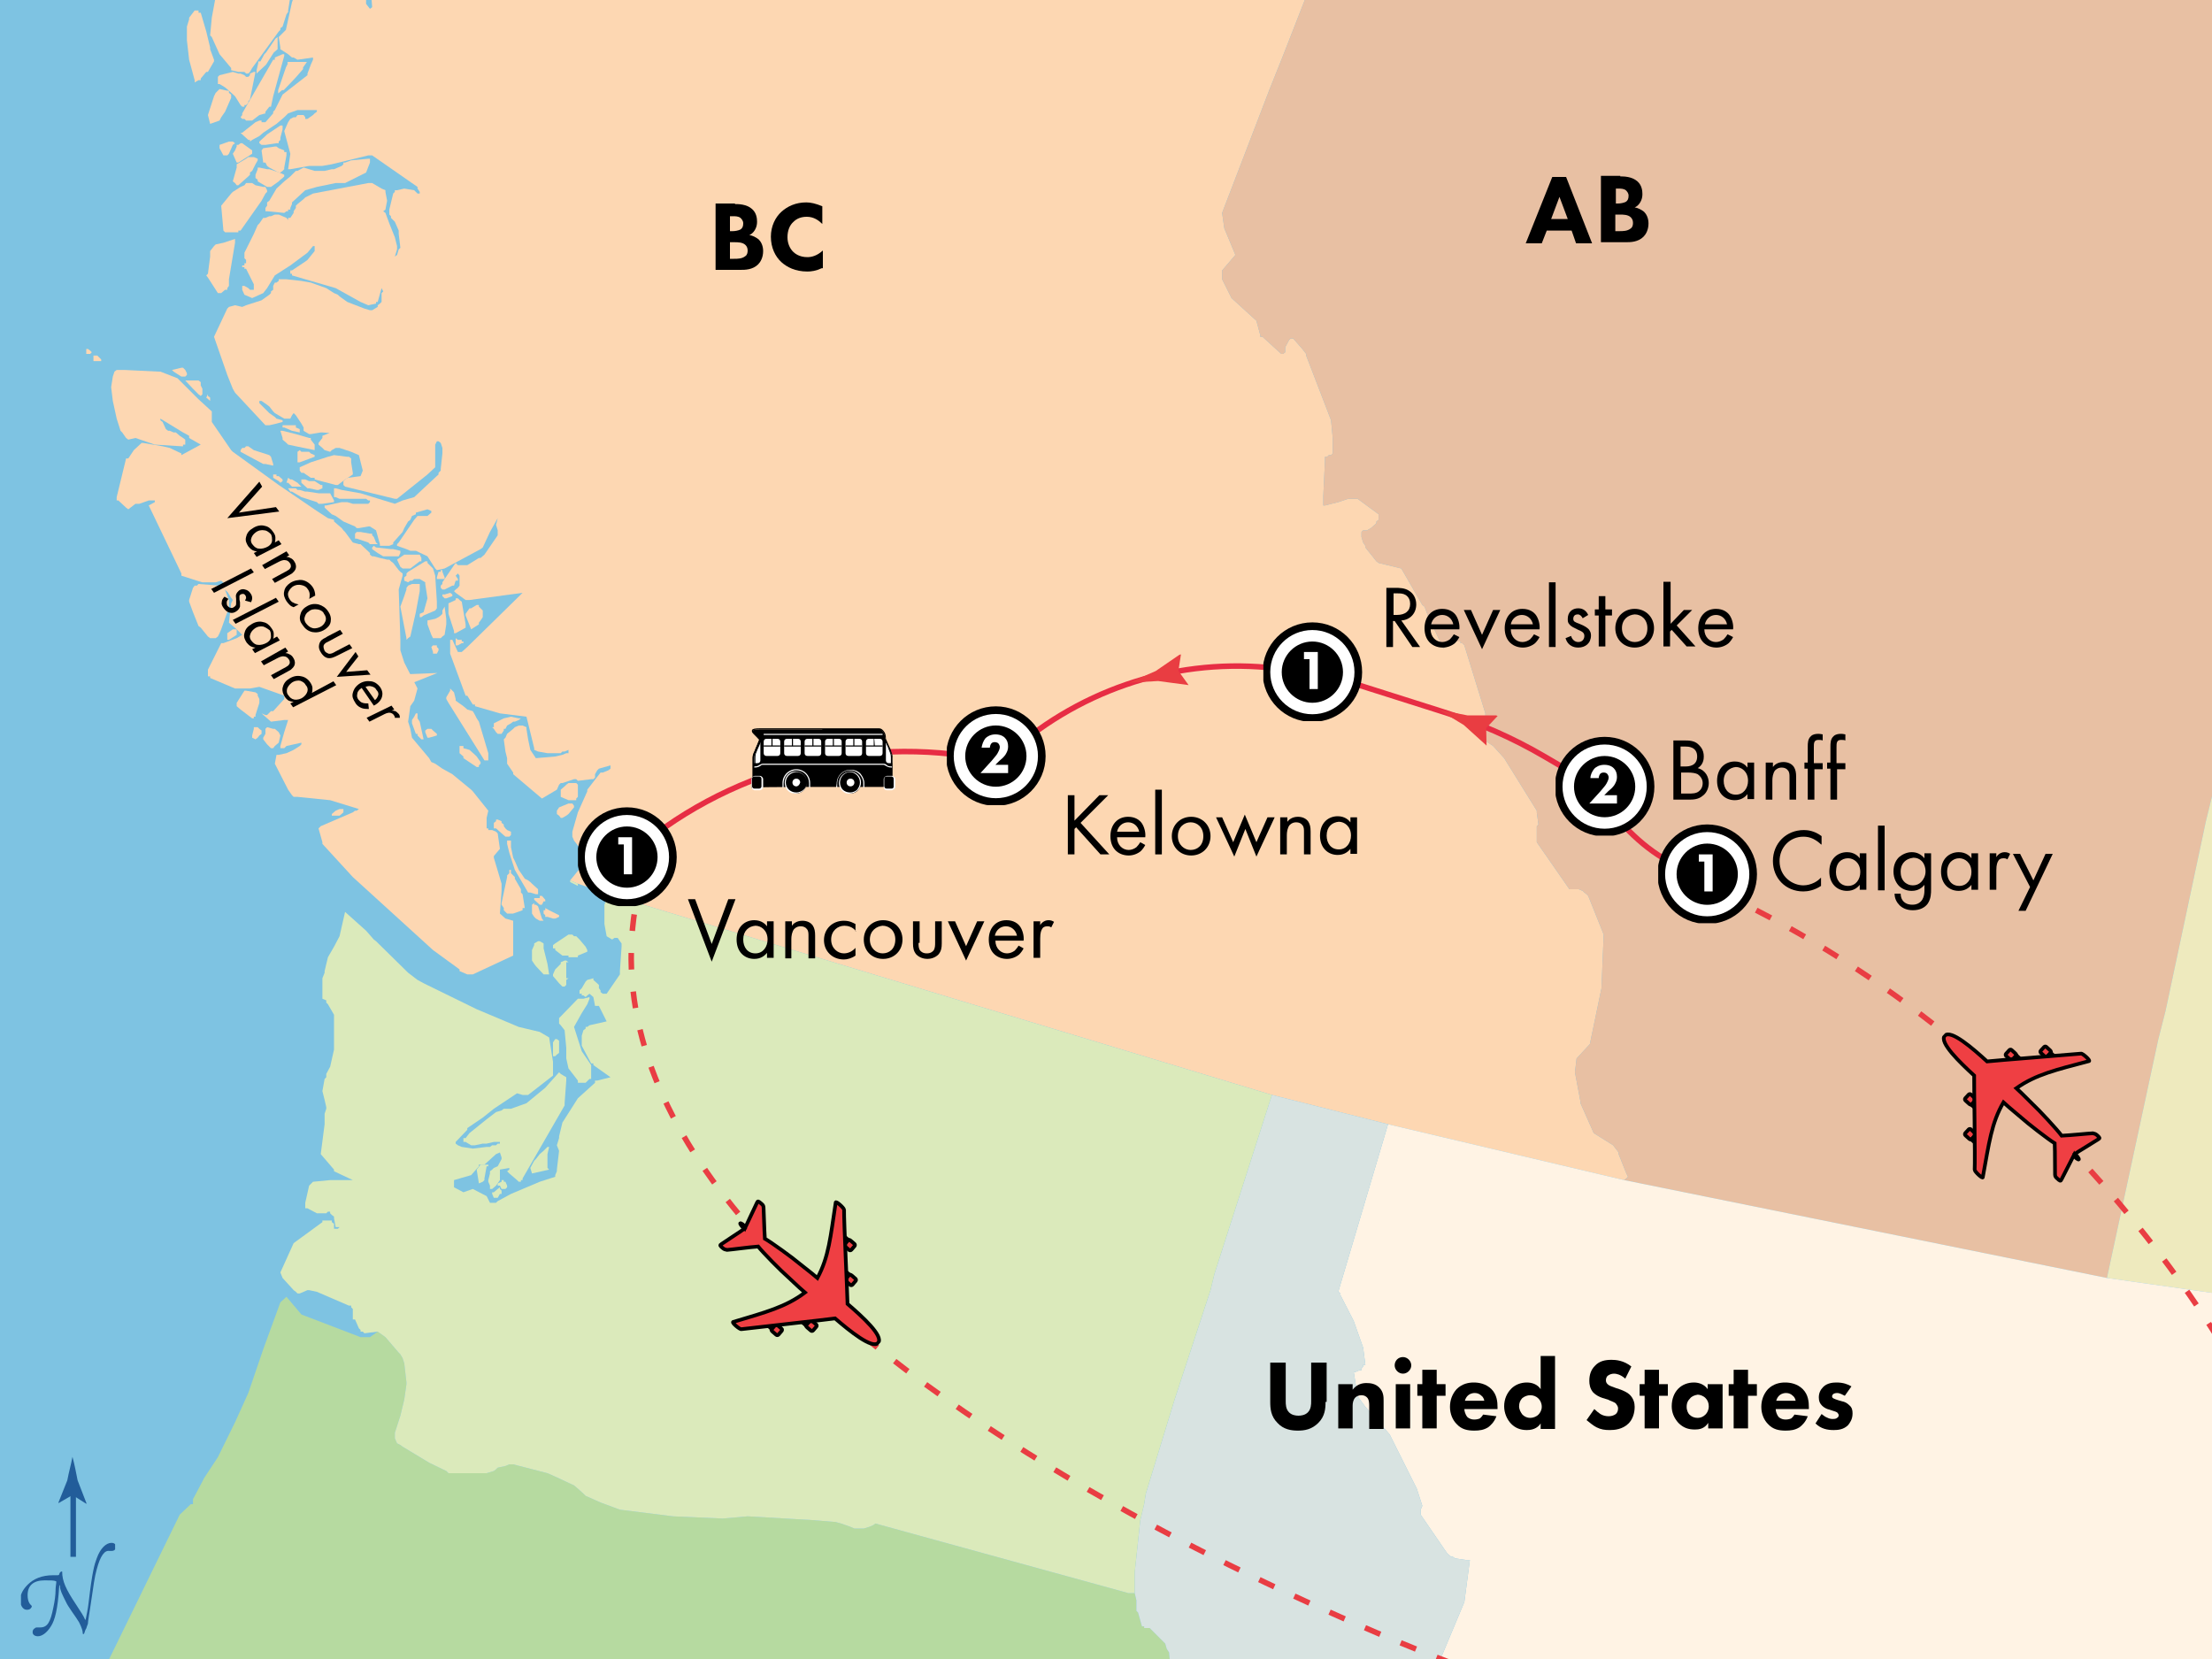 <?xml version="1.0" encoding="utf-8"?>
<!-- Generator: Adobe Illustrator 26.0.3, SVG Export Plug-In . SVG Version: 6.00 Build 0)  -->
<svg version="1.1" xmlns="http://www.w3.org/2000/svg" xmlns:xlink="http://www.w3.org/1999/xlink" x="0px" y="0px"
	 viewBox="0 0 400 300" style="enable-background:new 0 0 400 300;" xml:space="preserve">
<rect x="0" y="0" width="400" height="300" fill="#333333" stroke="none"/>
<style type="text/css">
	.st0{fill:#E93D42;}
	.st1{fill:#FFFFFF;stroke:#000000;stroke-width:0.5;}
	.st2{fill:#225D9A;}
	.st3{fill:#225D9A;stroke:#225D9A;stroke-width:0.75;}
	.st4{fill:#EF3F43;stroke:#000000;stroke-width:0.5;}
	.st5{fill:#7EC3E2;}
	.st6{fill:#FDD7B2;}
	.st7{fill:#E8C0A3;}
	.st8{fill:#EEEABE;}
	.st9{fill:#FFF3E4;}
	.st10{fill:#B6DAA0;}
	.st11{fill:#D8E3E1;}
	.st12{fill:#DBEABB;}
	.st13{fill:none;stroke:#E72D44;stroke-miterlimit:10;}
	.st14{fill:none;stroke:#E93D43;stroke-dasharray:3,4;}
	.st15{fill:none;stroke:#FDD7B2;stroke-width:3;stroke-miterlimit:10;}
	.st16{fill:#FFFFFF;}
	.st17{stroke:#FFFFFF;stroke-width:0.15;stroke-miterlimit:10;}
</style>
<symbol  id="Arrow" viewBox="-2.2 -3.9 4.3 7.9">
	<polygon class="st0" points="0,3.9 -0.7,0 -2.2,-3.9 0,-3 2.2,-3.9 0.7,0 	"/>
</symbol>
<symbol  id="City_-_Overnight" viewBox="-3.2 -3.2 6.5 6.5">
	<circle class="st1" cx="0" cy="0" r="3"/>
	<path d="M2,0c0-1.1-0.9-2-2-2c-1.1,0-2,0.9-2,2c0,1.1,0.9,2,2,2C1.1,2,2,1.1,2,0z"/>
</symbol>
<symbol  id="North_00000115488974751231343880000011614591829551741343_" viewBox="-6.4 -12.2 12.8 24.4">
	<path class="st2" d="M-1.4-3.9c0.1,0,0.1,0,0.2,0.1C-1.2-3.6-1-3.4-0.9-3.4c0.1,0,0.1,0,0.1,0c0-1.3,0.5-2.4,1.9-4.5
		c0.6-0.9,1.1-1.7,1.2-2c0-0.1,0-0.1,0.1,0c0.1,0.5,0.3,1.4,0.4,2.3c0.5,4.3,0.8,5.2,1.1,6c0.5,1.4,1.3,2.1,2,2.1
		c0.4,0,0.6-0.2,0.6-0.5c0-0.2-0.1-0.4-0.2-0.5C6.1-0.6,6-0.6,5.9-0.6c-0.1,0-0.2,0-0.3,0C5-0.5,4.4-1.2,3.9-3.1
		C3.6-4.2,3.5-5,3-8.4c-0.1-0.7-0.3-1.8-0.3-2.1c-0.1-0.3-0.2-0.5-0.2-0.6c-0.1-0.1-0.2-0.4-0.3-0.7c-0.1-0.2-0.2-0.1-0.2,0
		c0,0.3-0.1,0.7-0.5,1.5C1.1-9.6,0-8.2-0.3-7.5c-0.5,1-0.8,1.6-0.8,2.1c0,0.2-0.1,0.2-0.1,0c-0.2-3.2-0.6-4.6-1.1-5.4
		c-0.6-1-1.3-1.4-1.8-1.4c-0.5,0-0.8,0.3-0.7,0.7c0,0.1,0.1,0.3,0.3,0.4c0.1,0.1,0.2,0.1,0.3,0.1C-4.1-11-4-11-3.8-11
		c1,0,1.4,0.7,1.8,2.7C-1.8-7.4-1.7-6.5-1.7-6c0,0.5,0.1,1,0.1,1.1c0,0.2,0,0.2-0.1,0.2c-0.2,0.1-0.7,0.1-1.5,0.1
		c-1.5,0-2.3-0.7-2.3-2C-5.5-7.6-5.1-7.9-5-8c0.1-0.1,0.1-0.2,0-0.3c-0.1-0.2-0.3-0.3-0.6-0.3c-0.6,0-0.9,0.7-0.9,1.3
		c0,0.6,0.2,1.3,1,2.1C-4.7-4.4-3.6-3.9-2-3.9C-1.7-3.9-1.5-3.9-1.4-3.9z"/>
	<g>
		<line class="st3" x1="0.7" y1="-1.4" x2="0.7" y2="7.2"/>
		<path class="st2" d="M0.6,7l-1.9-1.1l0,0.1L-0.1,9c0.2,1.1,0.5,2.1,0.7,3.2C0.9,11.1,1.1,10,1.3,9l1.2-3.1l0-0.1L0.6,7z"/>
	</g>
</symbol>
<symbol  id="Plane" viewBox="-11.1 -12.8 22.3 25.5">
	<path class="st4" d="M-3.4,3.8c0-0.2-0.1-0.3-0.2-0.3l-0.7,0c-0.1,0-0.2,0.1-0.2,0.3l0,0.7c0,0.1,0.1,0.2,0.2,0.2l0.7,0
		c0.1,0,0.2-0.1,0.2-0.2L-3.4,3.8z"/>
	
		<rect x="-4.5" y="2.5" transform="matrix(1.891400e-02 -1 1 1.891400e-02 -6.802 -1.094)" class="st4" width="1.1" height="0.8"/>
	<path class="st4" d="M-6.9,0.6c0-0.2-0.1-0.3-0.2-0.3l-0.7,0c-0.1,0-0.2,0.1-0.2,0.3l0,0.7c0,0.1,0.1,0.2,0.2,0.2l0.7,0
		c0.1,0,0.2-0.1,0.2-0.2L-6.9,0.6z"/>
	
		<rect x="-8" y="-0.7" transform="matrix(1.135559e-02 -1 1 1.135559e-02 -7.079 -7.694)" class="st4" width="1.1" height="0.8"/>
	<path class="st4" d="M3.7,3.8c0-0.2,0.1-0.3,0.2-0.3l0.7,0c0.1,0,0.2,0.1,0.2,0.3l0,0.7c0,0.1-0.1,0.2-0.2,0.2l-0.7,0
		c-0.1,0-0.2-0.1-0.2-0.2L3.7,3.8z"/>
	
		<rect x="3.9" y="2.4" transform="matrix(1 -1.004025e-02 1.004025e-02 1 -2.909123e-02 4.311846e-02)" class="st4" width="0.8" height="1.1"/>
	<path class="st4" d="M7.2,0.6c0-0.2,0.1-0.3,0.2-0.3l0.7,0c0.1,0,0.2,0.1,0.2,0.3l0,0.7c0,0.1-0.1,0.2-0.2,0.2l-0.7,0
		c-0.1,0-0.2-0.1-0.2-0.2L7.2,0.6z"/>
	<polygon class="st4" points="7.4,-0.8 8.1,-0.8 8.1,0.3 7.4,0.3 	"/>
	<path class="st4" d="M0-12.3c0.1,0,0.2,0.6,0.2,0.9c0.5-0.1,2.8-0.8,3.6-1c0.3-0.1,0.3,0,0.3,0.5c0,0.3-0.1,0.4-0.2,0.6
		c-0.5,0.5-2.2,2-3.1,2.9c0.2,1,0.5,4.6,0.5,5.8c0,0.5,0.1,1.7,0.1,3.1c3.2-0.7,5.5-2.3,9.4-4.8c0.2-0.1,0.2,1.4,0,1.5
		c-1.1,1-8.6,8-9.4,8.7c0,2.6-0.1,6.6-1.3,6.6c-1.2,0-1.3-4-1.3-6.6c-0.8-0.7-8.3-7.8-9.4-8.7c-0.2-0.2-0.2-1.7,0-1.5
		c4,2.5,6.2,4.1,9.4,4.8c0-1.4,0.1-2.6,0.1-3.1c0-1.2,0.3-4.8,0.5-5.8c-0.9-0.9-2.7-2.5-3.1-2.9c-0.2-0.2-0.2-0.3-0.2-0.6
		c0-0.5,0-0.6,0.3-0.5c0.8,0.2,3.2,0.9,3.6,1C-0.2-11.8-0.1-12.3,0-12.3z"/>
</symbol>
<g id="Layer_6">
	<polygon class="st5" points="-2.6,303 -3,-2.3 402.6,-3 403,302.3 -2.6,303 	"/>
</g>
<g id="Layer_5">
	<polygon class="st6" points="52.8,0.4 51.7,5.4 50.7,6.4 50.4,6.7 50.7,8.6 50.7,8.9 52.1,9.8 52.8,10.4 53.1,10.4 53.8,10.8 
		56.6,10.4 56.6,10.8 56.2,11.7 55.6,13.3 55.6,13.6 51.1,17.1 49.7,19.9 49.4,20.2 49.4,20.5 48,22.1 47.6,22.1 47.3,22.1 
		47.3,21.8 46.9,21.8 46.2,22.1 43.8,24 43.5,24 43.8,24.3 44.9,25.3 45.2,25.3 45.2,25.6 45.6,25.3 46.9,24.6 47.6,24 50,22.4 
		51.4,21.2 52.1,20.5 53.8,19.9 54.2,19.9 57.3,19.9 57.3,20.2 56.9,20.5 56.6,20.8 55.6,21.5 55.2,21.5 55.2,21.2 54.9,20.8 
		53.8,20.8 53.5,21.2 53.1,21.2 52.5,21.5 52.1,22.1 51.4,23.7 52.5,27.8 52.1,30.6 52.5,30.6 55.9,30 58.3,30 60,29.7 66.6,28.1 
		67.3,28.1 75.5,33.8 75.5,34.1 75.9,34.7 75.9,35 75.5,35 75.2,34.7 74.9,34.4 73.1,34.1 71.8,34.4 71.4,34.4 71.4,34.7 71.1,35 
		70.4,37.9 70.4,38.2 70.4,38.8 70.7,39.1 70.7,39.4 71.1,39.8 71.4,40.1 72.1,41.7 72.1,42.3 72.4,44.8 72.1,45.1 71.8,46.1 
		71.4,46.4 71.8,45.1 71.8,44.8 71.8,44.5 71.4,42.9 70.4,40.4 69.7,38.5 69.3,38.2 69.7,37.9 70,36.3 69.7,34.7 69.7,34.4 69,34.1 
		67.3,33.1 66.9,33.1 66.6,33.1 56.6,35 55.2,35.7 54.9,36 53.8,36.9 53.5,37.2 53.5,37.6 53.1,38.2 53.1,38.5 52.5,39.4 52.1,39.4 
		52.1,39.8 51.8,39.4 51.1,39.1 50.4,38.8 49.7,38.8 49,39.1 48.7,39.1 48,39.4 47.6,39.4 46.9,40.4 46.6,40.7 45.9,42.3 44.2,45.7 
		44.2,46.1 44.2,46.4 44.2,46.7 44.5,47 44.5,47.3 44.5,47.6 44.2,47.6 44.2,48 43.8,48 43.8,48.3 44.2,48.3 44.2,48.6 44.5,48.6 
		45.9,51.4 45.9,52.4 45.6,52.4 45.2,52.4 44.9,52.1 44.2,51.7 43.8,51.7 43.8,52.1 43.8,52.4 44.2,53.3 45.6,53.9 47.6,53 
		48.3,52.1 49.7,49.8 51.1,48.9 52.5,48 55.6,45.7 56.6,44.5 56.9,44.5 56.9,44.8 56.9,45.1 56.9,45.4 55.6,47 55.2,47.3 52.8,48.9 
		52.5,48.9 52.5,49.2 52.5,49.5 52.8,49.5 52.8,49.8 60.7,52.1 65.2,54.6 66.6,55.2 68,54.9 68,54.6 68.3,54.6 69,52.1 69.3,52.7 
		69,53 69,54.3 69,54.6 68.7,54.9 68.3,55.2 68.3,55.5 67.3,56.1 66.9,56.1 65.9,55.8 62.8,54.6 61.4,53.6 61.1,53.3 60.4,53 
		59,52.1 56.2,51.1 54.5,50.8 51.8,50.5 50.7,50.5 50.4,50.5 50.4,50.8 50,51.1 49.7,51.1 49.4,51.7 49.4,52.4 49,52.7 49,53 
		48.7,53.3 47.3,54.3 44.5,55.2 43.8,55.5 42.5,55.2 41.4,55.5 41.1,55.8 38.7,60.9 41.1,67.8 42.1,70.3 42.5,71 48,76.9 48.3,76.9 
		48.7,76.9 50,76.6 51.1,76.3 51.1,76 50,75.7 49.7,75.4 48.7,74.7 46.9,72.9 46.9,72.5 47.3,72.5 48.3,73.2 48.7,73.5 49.4,74.4 
		49.7,74.7 51.4,75.7 51.8,75.7 52.1,75.7 52.5,75.7 52.8,75.1 53.1,74.7 53.5,75.1 54.5,76.6 54.9,77.3 54.9,77.6 54.9,77.9 
		55.9,78.5 56.2,78.5 58,78.2 58.3,78.2 59.6,78.3 58.3,78.8 58.3,79.2 57.6,80.1 57.6,80.4 58.3,81 58.7,81.4 59.7,81.7 60,81.4 
		60.7,81 61.1,81 61.4,81 63.5,81.7 64.9,82.3 65.6,85.1 65.2,86.1 62.9,86.4 62.4,86.7 62.4,86.7 62.1,87 62.1,87.3 62.1,87.7 
		62.4,88 71.4,90.2 71.8,90.2 77.3,85.8 78.7,84.5 78.7,83.6 78.7,82.3 78.7,80.7 78.7,80.4 79,79.8 79.3,79.8 79.7,80.1 80,81 
		80,81.7 80,82 79.7,84.8 79.7,85.1 79.3,85.5 79.3,85.8 78,87 74.9,89.9 72.8,90.5 71.4,91.1 65.2,89.2 61.8,88.6 60.7,88.3 
		60.4,88.3 60.4,89.6 60.4,89.9 60.7,89.9 61.4,90.2 62.4,90.2 62.8,90.2 63.5,90.2 64.2,90.2 64.5,90.2 66.2,90.2 66.6,90.5 
		66.9,90.5 66.9,90.8 66.6,91.1 66.2,91.1 65.9,91.1 63.8,91.1 62.8,90.8 61.8,90.8 59,91.4 58.7,91.4 58.7,91.8 60,93 60.7,93.3 
		62.1,94.3 64.2,95.2 64.5,95.5 64.9,95.5 66.6,95.2 66.9,95.2 68,95.9 68.7,98.4 68.7,98.7 69,98.7 70.4,98.7 71.1,98.4 71.1,98.1 
		72.8,96.2 73.1,95.5 73.8,94.3 74.2,94 74.5,93.3 75.2,93 75.2,92.7 77.3,92.1 78,92.4 78,92.7 77.3,93.3 76.9,93.3 76.6,93.3 
		76.2,93.3 75.9,93.3 75.5,93.3 74.9,94 72.1,98.1 71.8,98.4 71.8,98.7 73.5,99.3 74.2,99.6 74.5,99.6 74.9,99.6 75.2,99.6 
		77.3,100.6 78.7,102.8 79,103.1 80.4,102.8 86.9,99.3 87.3,99 88.6,96.2 90,93.7 89.7,94.9 90,95.9 90,96.5 90,96.8 87.6,100.3 
		86.9,100.9 86.6,100.9 84.5,102.2 84.2,102.2 83.1,102.2 82.8,102.2 82.4,101.8 82.1,102.2 80,105.3 80,105.6 79.7,105.9 
		79.7,106.3 80,106.6 80.4,106.6 81.8,105.9 82.1,105.9 82.4,105 82.8,105 82.8,104.7 82.4,104.1 82.8,103.7 83.1,104.1 83.1,104.4 
		83.1,104.7 83.1,105.9 82.8,106.3 82.4,106.6 82.1,106.9 82.4,107.2 84.2,108.5 84.5,108.5 84.9,108.5 94.5,107.2 84.5,117 
		83.5,117.9 82.8,117.9 81.8,115.7 81.4,115.7 81.4,116 81.4,117.3 81.4,118.2 84.2,125.8 84.5,125.8 85.5,127.4 85.9,127.4 
		85.9,127.7 90.4,129 95.2,129.6 95.5,130.8 96.6,135.3 96.6,135.6 97.3,135.9 99,136.2 99.7,136.2 101.4,136.2 101.7,135.9 
		102.1,135.9 102.8,135.6 102.8,135.9 102.8,136.2 102.4,136.2 101.7,136.5 100.4,136.8 96.9,137.1 95.9,135.6 95.5,133.7 
		95.2,131.8 95.2,131.5 94.5,131.2 94.2,131.2 93.8,131.2 93.1,131.5 92.8,131.8 91.7,132.7 91.4,133.4 91.1,133.7 91.4,135.9 
		91.7,137.1 91.7,138.1 92.8,139.7 92.8,140 98,144.4 100.7,142.8 101.1,141.9 101.4,141.6 101.7,141.6 103.8,140.9 104.2,140.9 
		104.5,141.2 106.9,140.9 107.3,140.9 107.6,140.6 107.6,140.3 107.6,140 108,139.3 108.3,139 110.4,138.4 110.4,138.7 110.4,139 
		110,139.3 109,139.7 108.6,139.7 106.2,142.8 106.2,143.1 104.5,146.9 103.5,150.4 103.5,151 103.5,151.3 103.8,152 104.5,152.9 
		104.8,153.2 106.2,155.4 103.1,159.2 104.5,159.8 110,161.7 230,198 251,203.3 293.7,213.4 294.1,213.1 294.4,212.8 294.1,212.2 
		292.7,208.7 292.7,208.4 291.7,207.1 288.2,204.9 285.8,199.5 285.8,199.2 284.8,193.9 285.1,191.4 287.5,188.8 289.6,178.7 
		290,169 287.2,162 286.9,161.7 286.5,161.4 286.2,161.1 285.5,160.8 284.4,160.8 283.8,160.8 277.9,152.3 277.9,149.4 278.2,149.1 
		277.9,146.9 277.9,146.6 272,137.1 270,134.9 268.2,133.7 268.2,133 267.9,132.7 267.9,130.8 267.9,130.5 268.2,130.2 268.2,129.9 
		268.6,129.9 268.6,129.3 268.6,129 264.8,116.7 264.4,116.3 264.1,116.3 264.1,116 263.1,116 262.7,116.3 261.7,116.7 261,117.3 
		258.2,111.3 257.6,109.7 257.2,109.4 253.4,102.8 249.3,101.8 248.9,101.5 246.9,99 246.9,98.7 246.5,98.1 246.2,97.1 246.2,96.5 
		246.2,96.2 246.5,95.9 246.9,95.9 247.2,95.9 247.9,95.5 248.6,94.9 248.9,94.6 248.9,94.3 249.3,94 249.3,93.3 249.3,93 
		248.9,92.7 245.5,90.2 243.8,90.2 242,90.8 239.6,91.4 239.3,91.4 239.3,91.1 239.3,89.6 239.6,83.3 239.6,82.9 239.6,82.6 
		240,82.6 240.3,82.3 240.7,82.3 241,82 241,81.7 241,81.4 241,79.5 241,79.2 240.7,76 236.2,64.3 236.2,64 235.5,63.1 234.1,61.5 
		233.8,61.2 233.4,61.2 233.1,61.5 232.4,62.8 232.4,63.7 232,64 231.7,64 228.3,60.9 227.9,60.9 227.9,60.6 227.2,58 222.7,53.9 
		221,50.5 221,48.9 223.4,46.1 221.4,41.3 221,38.5 229.6,16.1 232,10.1 237,-2.7 67,-2.4 67.3,1.3 66.9,1.6 66.2,0.7 66.2,0.4 
		66.2,0 66.2,-0.3 66.2,-0.6 66.2,-2.4 53.1,-2.4 53.5,-1.5 	"/>
	<polygon class="st6" points="62.9,86.4 62.9,86.4 63.8,85.8 63.8,85.5 63.5,83.6 63.5,83.3 63.5,82.9 63.1,82.6 62.8,82.6 
		60.4,82.3 59.3,82.6 56.2,83.6 54.2,84.5 54.2,84.8 54.2,85.1 54.5,85.5 54.9,85.5 56.2,86.4 56.9,86.4 56.9,86.7 60.7,87.7 
		61.1,87.7 62.4,86.7 62.4,86.7 	"/>
	<polygon class="st6" points="39,-0.6 38.3,3.2 38,6.4 38.3,6.7 38.7,7.6 39.7,9.8 41.8,12.3 41.8,12.7 43.1,13 43.8,13 44.2,13 
		44.5,13.3 44.9,13.3 45.2,13 45.6,12.3 50.4,5.7 50.7,5.4 50.7,5.1 51.1,4.8 51.8,2.6 52,2.3 52.1,2.2 52.1,1.9 52.5,-0.6 
		52.5,-1.8 52.5,-2.4 39.7,-2.4 39,-1.2 	"/>
	<polygon class="st6" points="50.3,16.6 50.3,16.9 51,16.3 51.3,16.3 53.4,14.1 54.8,12.5 54.8,12.2 55.5,11.2 55.1,11.2 54.8,11.2 
		53.7,11.2 52,11.2 52,11.6 51.7,12.2 50.3,16.3 	"/>
	<polygon class="st6" points="48.1,11.7 49.5,9.5 50.2,8.9 50.2,7.6 50.2,7 50.2,6.7 49.8,7 48.1,9.5 47.8,9.8 47.1,11.1 46.7,11.1 
		46.7,11.4 46.4,12.7 46.4,13 46.4,13.3 46.7,13 	"/>
	<polygon class="st6" points="92.4,152.3 92.4,152 92.1,152 91.7,152 91.7,152.3 91.7,152.6 92.1,154.2 93.1,157.3 95.5,161.4 
		95.9,161.4 96.9,161.7 97.3,161.7 97.3,161.4 97.3,161.1 97.3,160.8 96.2,159.8 95.9,159.5 95.5,159.2 94.9,158.9 94.5,158.3 
		93.8,157.3 93.1,155.7 92.8,155.1 92.4,153.2 	"/>
	<polygon class="st6" points="91.1,149.1 90.7,148.8 90.7,148.5 90,148.2 89.7,148.2 89.7,148.5 89.3,148.8 89.3,149.1 89.3,149.4 
		89.3,149.8 89.7,149.8 91.4,151.3 91.7,151.3 92.1,151.3 92.4,151 92.4,150.7 92.4,150.4 91.7,150.1 91.4,149.8 91.1,149.4 	"/>
	<polygon class="st6" points="81.4,124.9 80.7,126.1 80.7,126.4 81.1,127.1 87.6,137.5 88,137.5 88.3,137.5 88.3,137.1 88.3,136.5 
		88.3,136.2 86.6,130.5 86.2,129.9 85.9,129.3 85.5,128.6 84.5,128.3 83.8,127.7 82.4,126.7 82.4,126.4 82.1,125.2 81.4,124.5 	"/>
	<polygon class="st6" points="89.7,132.4 90,132.7 90.4,132.7 90.7,132.7 91.1,132.1 91.1,131.8 91.4,131.8 91.7,131.2 92.4,130.8 
		92.8,130.5 93.1,130.5 93.8,130.2 94.2,129.9 93.8,129.9 92.4,129.6 91.1,129.9 89.3,130.8 89.3,131.5 89,131.5 89.3,131.8 	"/>
	<polygon class="st6" points="103.1,144.7 103.8,144.7 104.2,144.7 104.2,144.4 104.5,144.1 104.5,143.8 104.5,143.4 104.5,143.1 
		104.5,142.8 104.5,142.5 104.5,141.9 104.2,141.6 103.8,141.6 102.8,141.6 102.4,141.9 102.1,142.2 101.4,142.8 101.4,143.1 
		101.4,144.1 102.8,144.7 	"/>
	<polygon class="st6" points="98.6,164.6 98.3,164.6 98.3,164.9 98.3,165.2 98.6,165.5 98.6,165.8 99,165.8 100,166.1 100.4,166.1 
		101.1,165.8 101.1,165.5 99.3,164.6 98.6,164.2 	"/>
	<polygon class="st6" points="86.2,138.7 86.6,138.7 86.6,138.4 86.9,138.1 86.9,137.8 86.2,136.8 85.9,136.5 84.9,135.6 
		83.8,135.3 83.8,134.9 83.5,134.9 83.1,134.9 83.1,135.9 83.1,136.2 83.8,136.8 83.8,137.1 	"/>
	<polygon class="st6" points="101.4,147.9 101.7,147.9 102.4,147.5 102.8,147.2 103.8,146 103.8,145.7 103.5,145.3 102.8,145.3 
		101.1,146 100.7,146.6 100.7,146.9 100.7,147.2 101.1,147.5 	"/>
	<polygon class="st6" points="96.9,162.4 96.6,162.4 96.6,162.7 97.6,163.6 98,163.6 98.3,163 98.6,163 98.6,162.7 98,162 97.6,162 
		97.6,162.4 97.3,162.4 	"/>
	<polygon class="st6" points="79.3,117.6 79.3,117.3 79,117 79,116.7 78.7,116.7 78.3,116.7 78,117 78.3,117.9 78.3,118.2 
		78.7,118.2 79,118.2 	"/>
	<polygon class="st6" points="78,131.8 77.6,131.8 77.3,131.8 76.9,132.1 76.9,132.4 77.3,133.4 77.6,133.4 79,133 79,132.7 
		78.3,132.1 	"/>
	<polygon class="st6" points="83.5,115.7 83.1,115.7 82.8,115.7 82.4,115.4 82.4,116.3 82.4,116.7 82.8,116.7 83.5,116.3 
		83.8,116.3 83.8,116 83.5,116 	"/>
	<polygon class="st6" points="76.2,133.7 76.6,133.7 75.9,130.5 75.5,129.9 75.5,129.6 75.5,129 75.2,129 74.9,129.6 74.5,130.2 
		74.5,130.5 74.5,130.8 75.2,132.7 75.5,132.7 75.5,133 	"/>
	<polygon class="st6" points="80,104.7 80.4,104.7 80.4,104.4 80,103.4 80,103.1 79.7,103.1 79.7,103.4 79.3,103.4 79,104.4 
		79,104.7 79.3,104.7 	"/>
	<polygon class="st6" points="86.6,112.9 86.6,112.6 86.9,112.2 87.3,111.6 87.3,111.3 87.3,111 87.3,110.7 87.3,110.4 86.9,110 
		86.6,109.7 86.6,109.4 86.2,109.4 85.2,110 84.9,110 84.2,111 84.2,111.3 85.2,113.8 	"/>
	<polygon class="st6" points="81.1,109.4 81.1,109.7 81.1,110.7 81.1,111 82.1,114.1 82.1,114.5 82.4,114.5 84.2,113.5 84.2,113.2 
		84.2,112.9 83.5,108.8 83.1,108.5 82.8,108.2 82.4,108.2 82.4,108.5 81.1,109.1 	"/>
	<polygon class="st6" points="79.3,111.6 78.7,111.9 77.3,112.2 77.3,112.6 77.3,112.9 78,114.8 78.3,115.4 79.7,115.4 80,115.1 
		80.4,114.8 80.7,112.9 80.7,112.6 80.7,111.9 80.4,109.7 80,110.4 80,111 79.7,111.3 	"/>
	<polygon class="st6" points="80.7,108.2 81.8,107.8 81.8,107.5 81.4,107.2 80.4,107.5 80,107.5 80,107.8 80.4,108.2 	"/>
	<polygon class="st6" points="73.5,103.7 73.5,104.1 73.1,104.4 73.1,104.7 73.1,105 73.8,105.3 74.2,105 74.5,105 74.9,104.7 
		75.9,104.7 76.9,105.3 76.9,105.6 77.3,108.2 76.6,110.7 75.9,111 75.9,111.3 75.9,111.6 76.2,111.6 76.6,111.3 78.7,110.4 79,110 
		79,109.4 79,109.1 79,108.8 78.7,104.1 78.3,102.8 78,102.5 77.3,101.8 77.3,101.5 76.9,101.5 73.8,103.4 	"/>
	<polygon class="st6" points="15.9,63.1 15.6,63.1 15.6,63.4 15.6,64 15.9,64 16.3,64 16.6,63.7 16.3,63.4 	"/>
	<polygon class="st6" points="18.3,65.3 18.3,65 18,64.7 17.6,64.3 17.3,64.3 16.9,64.3 16.9,65 16.9,65.3 17.3,65.3 18,65.3 	"/>
	<polygon class="st6" points="94.2,161.4 94.2,160.8 93.1,158.9 93.1,158.6 92.4,157.9 92.4,157.6 92.4,157.3 92.1,157.3 
		92.1,157.9 91.7,158.3 91.7,158.6 90.7,163.3 90.7,163.6 91.1,164.2 91.1,164.6 91.4,164.9 91.7,165.2 92.8,165.2 94.5,164.6 
		94.5,164.2 94.9,164.2 94.5,161.7 	"/>
	<polygon class="st6" points="96.2,163.6 96.2,163.9 96.2,164.2 96.2,164.9 96.2,165.2 96.6,165.8 96.9,166.1 97.6,166.5 98,166.5 
		98.3,166.5 98,166.1 97.3,163.9 96.9,163.6 96.6,163.6 96.6,163.3 	"/>
	<polygon class="st6" points="45.9,129.9 45.9,129.6 46.2,129.6 46.2,129.3 46.9,127.1 46.9,126.4 46.6,125.8 46.6,125.5 
		46.2,125.2 44.5,124.9 44.2,124.9 42.8,127.1 42.8,127.4 42.8,127.7 43.5,128.3 45.2,129.6 45.6,129.9 	"/>
	<polygon class="st6" points="38,115.4 38.3,115.4 39,115.4 39.4,115.1 39.7,114.5 40,113.8 41.1,110.7 41.4,110.7 41.4,108.5 
		40.4,105.9 40,105.9 39.7,105.9 35.9,105.6 35.6,105.9 35.2,105.9 34.9,106.3 34.2,108.5 34.2,108.8 34.9,110.7 35.9,113.2 
		36.3,113.5 37.6,115.1 	"/>
	<polygon class="st6" points="46.6,131.5 46.2,131.5 45.9,131.5 45.9,131.8 45.6,133 45.6,133.4 46.2,133.7 46.6,133.4 46.9,133 
		47.3,132.7 47.3,132.4 47.3,132.1 46.9,131.8 	"/>
	<polygon class="st6" points="50.4,134.3 50.7,133 50.4,132.4 49.7,131.8 49.4,131.8 48.3,131.5 48,131.8 48,132.7 47.6,133.4 
		47.6,133.7 48.3,134.6 49,135.3 49.4,135.3 49.7,134.9 	"/>
	<polygon class="st6" points="44.9,28.4 44.5,28.7 42.8,29.7 42.8,30 42.8,30.3 42.1,32.8 42.5,33.1 42.8,33.5 43.1,33.5 44.9,31.9 
		45.2,31.6 45.2,31.2 45.6,30.9 46.2,29.7 46.6,29 46.6,28.7 45.9,28.4 45.2,28.4 	"/>
	<polygon class="st6" points="40.7,28.1 41.1,28.1 41.4,27.8 42.1,26.2 42.5,25.9 42.1,25.6 41.8,25.6 41.4,25.6 39.7,26.2 
		39.7,26.5 39.7,26.8 40.4,28.1 	"/>
	<polygon class="st6" points="46.6,30.6 46.2,31.6 46.2,31.9 46.2,32.2 46.6,32.5 46.6,32.8 48.3,33.8 48.7,33.8 49,33.8 50.4,32.8 
		50.7,32.5 51.1,32.2 51.4,31.9 51.4,31.6 50.5,31.2 50.2,31.1 48.7,30.6 48.3,30.6 46.9,30.3 46.6,30.3 	"/>
	<polygon class="st6" points="49.7,10.8 49.4,10.8 43.8,20.5 43.8,20.8 43.5,21.2 43.8,21.5 44.2,21.5 44.5,21.8 45.2,21.8 
		45.6,21.8 46.9,20.8 48,20.5 48,20.2 48.7,19.3 49,19.3 49.4,17.4 51.4,10.1 51.4,9.8 51.1,9.8 49.7,10.4 	"/>
	<polygon class="st6" points="50.7,31.2 51.1,30.9 51.4,30.6 51.4,30.3 51.8,28.1 51.8,27.5 51.4,27.5 51.4,27.2 50.4,26.8 50,26.5 
		49.7,26.5 47.6,26.8 47.3,27.2 47.6,29.4 48,29.4 48.3,30 48.7,30.3 50.2,31.1 50.5,31.2 	"/>
	<polygon class="st6" points="73.8,115.4 74.2,115.1 75.2,110.7 75.9,106.9 75.9,105.9 75.9,105.6 74.5,105.6 73.8,105.9 
		73.5,106.3 73.5,106.6 73.1,107.8 72.4,109.7 73.5,115.4 73.5,115.7 	"/>
	<polygon class="st6" points="50,34.1 48.7,36.3 48.3,36.6 48.3,37.2 48,37.6 48,37.9 48,38.2 48.3,38.2 51.4,38.5 51.8,38.2 
		52.1,38.2 52.1,37.9 52.5,37.9 52.5,37.6 52.8,36.9 52.8,36.6 55.2,34.4 57.3,33.8 60.7,33.1 61.1,33.1 62.4,33.1 66.2,31.2 
		66.9,29.4 66.9,29 66.9,28.7 66.6,28.7 63.5,29 62.4,29.4 62.1,29.4 62.1,29.7 61.8,30 60.4,30.6 60,30.6 58.7,30.9 57.3,30.9 
		56.9,30.9 55.9,30.6 54.9,30.3 53.8,30.9 53.5,30.9 52.8,31.6 52.5,31.9 51.4,32.8 	"/>
	<polygon class="st6" points="43.5,19 43.8,19.3 44.2,19.3 44.2,19 44.5,19 44.9,18.6 44.9,18.3 45.2,18 46.2,13 45.9,13 45.2,13.3 
		45.2,13.6 44.9,13.9 44.5,13.9 44.2,13.6 43.5,13.3 43.1,13.3 42.1,13 39.7,13.6 39.4,13.9 39.4,14.2 39.4,15.2 39.7,15.2 
		40.7,15.8 41.4,16.4 42.5,17.4 	"/>
	<polygon class="st6" points="43.1,26.2 42.8,26.2 42.8,26.5 42.5,27.2 42.1,27.8 42.8,29.4 43.1,29.4 45.6,27.8 45.6,27.5 
		45.6,27.2 43.8,25.9 43.5,25.9 	"/>
	<polygon class="st6" points="35.2,14.5 35.2,14.9 35.9,14.5 36.3,14.5 36.3,14.2 37.3,13 37.6,13 38.7,11.1 38.7,10.8 38,8.9 
		38,8.6 37.3,5.7 36.3,2.3 35.9,2.3 35.9,1.9 35.6,1.9 35.2,1.9 34.2,3.2 34.2,3.5 33.8,4.8 33.8,5.1 33.8,7.3 34.2,10.8 	"/>
	<polygon class="st6" points="37.6,20.8 38,22.4 39.7,21.8 40,21.2 40.7,20.2 41.8,17.7 41.8,17.4 41.8,17.1 41.4,16.8 41.4,16.4 
		41.1,16.4 39.7,16.1 39,16.8 38.7,17.4 	"/>
	<polygon class="st6" points="48,26.2 50,25.9 50.4,25.9 50.4,25.6 50.7,25.3 50.7,24.9 51.1,23.4 51.1,23.1 51.1,22.7 50.7,22.7 
		48.3,24.3 48,24.6 46.9,25.6 46.9,25.9 47.3,26.2 	"/>
	<polygon class="st6" points="55.9,81.7 54.5,81.7 54.2,81.4 53.8,81.7 53.8,83.3 53.8,83.6 54.2,83.6 56.9,82.6 56.9,82.3 56.2,82 
			"/>
	<polygon class="st6" points="51.1,79.5 51.8,80.1 52.1,80.4 53.5,80.7 56.9,81.4 56.9,81 56.9,80.4 56.2,79.5 56.2,79.2 55.9,79.2 
		53.5,78.5 51.1,77.9 50.7,77.9 51.1,79.2 	"/>
	<polygon class="st6" points="53.8,87.3 52.8,86.7 52.5,86.7 52.1,86.4 51.8,87.3 52.1,87.3 52.8,88 53.1,88 54.5,88 54.2,87.7 	"/>
	<polygon class="st6" points="52.8,77.9 54.2,78.2 54.2,77.9 54.2,77.6 53.5,77.3 53.5,76.9 53.1,76.9 52.8,76.9 51.8,76.9 
		51.1,76.9 51.1,77.3 51.4,77.3 	"/>
	<polygon class="st6" points="55.9,88.3 57.3,88.6 57.6,88.6 58.3,88.3 58.3,88 58.3,87.7 58,87.7 56.9,87 55.9,87 55.2,86.7 
		54.9,86.7 54.5,86.7 54.5,87 54.5,87.3 55.6,88.3 	"/>
	<polygon class="st6" points="67.6,98.7 67.3,99 67.3,99.3 68.3,100 69.3,100.6 71.4,100.6 71.8,100.6 72.1,100.6 72.4,100 
		72.4,99.6 71.1,99.3 70.7,99.3 68,99 	"/>
	<polygon class="st6" points="72.4,102.5 72.8,102.8 73.5,102.8 74.2,102.8 75.9,101.5 76.2,101.5 76.2,101.2 76.2,100.9 
		75.9,100.3 75.5,100.3 75.2,100.3 73.5,100.3 73.1,100.3 71.8,101.2 	"/>
	<polygon class="st6" points="66.6,98.1 66.9,98.4 67.6,98.4 68,98.4 68.3,98.4 68,98.1 67.6,97.1 67.3,96.8 67.3,96.5 66.9,96.5 
		65.2,96.2 64.5,96.2 64.2,96.5 64.2,97.1 64.2,97.4 64.5,97.4 	"/>
	<polygon class="st6" points="55.6,88.9 55.2,88.9 54.2,88.6 53.8,88.6 53.5,88.3 52.8,88.3 52.1,88.3 52.5,88.9 52.8,88.9 
		54.5,89.9 57.3,90.8 57.6,91.1 58.3,91.1 60.4,90.8 60.4,90.5 59.7,89.2 58.7,89.2 57.6,89.2 	"/>
	<polygon class="st6" points="39,44.2 38.7,44.5 38,45.4 38,45.7 38,46.4 37.6,49.5 37.3,49.8 37.6,50.2 39.4,53 39.7,53 40,53 
		40.7,52.4 41.1,52.4 41.1,52.1 41.4,51.7 41.4,50.8 41.4,50.5 42.5,43.9 42.5,43.5 42.5,43.2 40.4,43.9 	"/>
	<polygon class="st6" points="21.1,75.7 21.8,77.9 22.1,78.2 22.8,79.2 23.2,79.5 24.5,79.2 28,80.4 32.8,80.7 33.1,80.7 33.1,80.4 
		33.5,80.4 33.5,80.1 33.5,79.5 33.1,79.2 32.5,78.8 31.8,78.2 31.4,78.2 30.7,77.9 30.4,77.9 30,77.6 29.4,76.3 29,76 29,75.7 
		33.1,78.2 34.2,78.8 34.2,79.2 36.3,80.4 32.8,82.3 32.8,82 30.7,81 29.4,80.7 25.9,80.1 25.6,80.1 24.2,81.4 23.2,82.9 22.8,82.9 
		21.1,89.9 21.1,90.2 21.1,90.5 21.4,90.5 22.8,91.8 23.2,92.1 24.5,91.1 24.9,91.1 25.2,91.1 26.9,90.5 27.6,90.5 28,90.5 28,90.8 
		26.9,91.4 32.8,103.7 32.8,104.1 35.6,105 36.6,105.3 38,105.3 38.7,105.3 39,105.3 40,105 42.1,106.9 42.1,108.5 41.8,109.1 
		41.4,112.6 42.8,113.8 43.8,114.8 42.8,115.4 40.4,116.3 40,116.3 37.6,121.1 37.6,122.3 38,122.3 38,122.6 42.5,124.5 45.2,124.5 
		46.9,124.2 51.4,125.8 51.4,126.4 49.4,128.6 49,128.6 48.3,129.3 48,129.3 47.3,129 49,130.5 51.4,130.2 52.1,130.2 51.4,132.4 
		50.7,134.9 50.7,135.3 51.4,135.3 51.8,134.9 54.5,134.3 54.5,134.6 54.2,134.9 53.1,135.6 51.8,136.2 50.4,136.5 50,136.5 
		49.7,138.1 52.1,142.8 52.8,143.8 53.1,144.1 53.5,144.1 53.8,144.1 59.7,144.7 64.9,146.3 64.5,146.6 64.2,146.6 63.8,146.9 
		63.1,147.2 58,149.4 57.6,149.8 58.3,152.3 58.3,152.6 63.8,158.6 78.3,171.8 83.1,175.3 83.1,175.6 84.5,176.2 85.2,176.2 
		85.5,176.2 92.8,172.8 92.8,169.3 92.8,166.5 91.4,166.1 90.4,165.2 90.7,161.1 90.7,159.8 89.3,155.1 89.3,154.8 90.4,153.5 
		90,150.7 89.7,150.4 89,150.1 88.6,150.1 88.3,150.1 88.3,149.8 88,149.8 88,149.4 88,149.1 88,147.9 88.3,146.6 85.5,143.1 
		85.2,142.8 81.8,140 80,139 78.7,138.1 78,137.8 77.6,137.1 74.5,133.4 74.2,131.8 73.8,130.5 74.2,127.7 74.9,126.7 75.5,124.5 
		73.1,119.8 72.4,117.6 72.4,115.7 72.1,106.6 72.8,104.1 72.8,103.7 72.4,103.4 72.1,103.1 71.1,101.8 70.7,101.5 70.4,101.2 
		70,101.2 68.7,100.9 67.6,100.6 67.3,100.6 66.9,100.3 66.9,100 65.2,98.4 64.9,98.4 63.8,98.1 62.4,96.2 62.1,95.9 61.8,95.5 
		60.4,94.3 60.4,94 59.3,93.7 57.3,92.4 50.4,87.7 42.1,81.7 41.8,81.4 38.3,76.3 38.3,75.1 38.3,74.7 38.3,74.4 35.9,72.2 
		32.5,68.8 32.1,68.4 29,67.2 28.7,67.2 22.5,66.9 21.1,66.9 20.7,67.2 20.4,68.1 20.1,70 20.4,72.5 	"/>
	<polygon class="st6" points="37.3,71.9 38,72.5 38,72.2 38,71.9 37.6,71.6 37.6,71.3 	"/>
	<polygon class="st6" points="61.4,147.5 62.1,146.9 62.1,146.6 62.1,146.3 61.8,146.3 61.4,146.3 60.7,146.6 60,147.2 60,147.5 
		60.4,147.5 61.1,147.5 	"/>
	<polygon class="st6" points="48.3,34.7 48.3,34.4 48,33.8 47.6,33.8 46.2,33.5 45.6,33.1 45.2,33.1 44.5,33.1 44.2,33.5 43.5,33.8 
		42.1,34.7 41.8,35 40,37.2 40.4,41.7 40.7,42 42.1,42 42.8,42 43.1,42 43.1,41.7 43.5,41.7 47.3,36.3 48,35 	"/>
	<polygon class="st6" points="49.4,86.1 49.4,86.4 50.4,87 50.7,87.3 51.1,87 51.1,86.7 50.4,86.1 50,86.1 50,85.8 49.7,85.8 
		49.4,85.8 	"/>
	<polygon class="st6" points="48,83.9 49.4,84.2 49.4,83.9 49,82.6 48.7,82.3 45.9,81.4 44.9,80.7 44.5,80.7 44.2,81 43.8,81 
		43.5,81.4 43.5,81.7 47.6,83.9 	"/>
	<polygon class="st6" points="42.1,113.8 41.1,114.5 41.1,114.8 41.1,115.4 41.1,115.7 41.4,115.7 42.8,114.8 42.8,114.5 
		42.8,114.1 42.8,113.8 42.5,113.8 	"/>
	<polygon class="st6" points="35.9,68.8 35.6,68.8 33.5,68.8 34.9,70.3 35.9,71.3 36.3,71.6 36.6,71.3 36.6,71 36.6,70.3 36.3,69.7 
		36.3,69.1 	"/>
	<polygon class="st6" points="32.8,68.1 33.1,68.1 33.5,68.1 33.8,67.8 33.8,67.5 33.5,66.9 33.1,66.5 32.8,66.5 31.1,66.9 
		31.4,67.2 	"/>
	<polygon class="st7" points="229.6,16.1 221,38.5 221.4,41.3 223.4,46.1 221,48.9 221,50.5 222.7,53.9 227.2,58 227.9,60.6 
		227.9,60.9 228.3,60.9 231.7,64 232,64 232.4,63.7 232.4,62.8 233.1,61.5 233.4,61.2 233.8,61.2 234.1,61.5 235.5,63.1 236.2,64 
		236.2,64.3 240.7,76 241,79.2 241,79.5 241,81.4 241,81.7 241,82 240.7,82.3 240.3,82.3 240,82.6 239.6,82.6 239.6,82.9 
		239.6,83.3 239.3,89.6 239.3,91.1 239.3,91.4 239.6,91.4 242,90.8 243.8,90.2 245.5,90.2 248.9,92.7 249.3,93 249.3,93.3 249.3,94 
		248.9,94.3 248.9,94.6 248.6,94.9 247.9,95.5 247.2,95.9 246.9,95.9 246.5,95.9 246.2,96.2 246.2,96.5 246.2,97.1 246.5,98.1 
		246.9,98.7 246.9,99 248.9,101.5 249.3,101.8 253.4,102.8 257.2,109.4 257.6,109.7 258.2,111.3 261,117.3 261.7,116.7 262.7,116.3 
		263.1,116 264.1,116 264.1,116.3 264.4,116.3 264.8,116.7 268.6,129 268.6,129.3 268.6,129.9 268.2,129.9 268.2,130.2 267.9,130.5 
		267.9,130.8 267.9,132.7 268.2,133 268.2,133.7 270,134.9 272,137.1 277.9,146.6 277.9,146.9 278.2,149.1 277.9,149.4 277.9,152.3 
		283.8,160.8 284.4,160.8 285.5,160.8 286.2,161.1 286.5,161.4 286.9,161.7 287.2,162 290,169 289.6,178.7 287.5,188.8 285.1,191.4 
		284.8,193.9 285.8,199.2 285.8,199.5 288.2,204.9 291.7,207.1 292.7,208.4 292.7,208.7 294.1,212.2 294.4,212.8 294.1,213.1 
		293.7,213.4 381,231.1 390.3,187.9 391.6,182.8 398.9,148.5 399.9,144.4 401,140.3 402.8,132.1 402.6,-3 237,-2.7 232,10.1 	"/>
	<polygon class="st8" points="399.9,144.4 398.9,148.5 391.6,182.8 390.3,187.9 381,231.1 402.9,234.2 402.8,132.1 401,140.3 	"/>
	<polygon class="st9" points="293.7,213.4 251,203.3 242,233.6 242.4,233.9 242.4,234.2 244.8,238.9 246.5,243.7 246.9,246.8 
		246.5,246.8 246.5,247.1 246.2,247.5 246.2,247.8 245.8,247.8 245.1,248.1 244.8,248.1 245.5,252.5 246.9,254.4 251.3,259.4 
		256.2,269.2 257.2,272.3 256.9,273 256.9,273.6 256.9,273.9 261.7,280.9 262.4,281.5 262.7,281.5 263.1,281.8 265.1,282.1 
		265.5,282.1 265.8,282.1 264.8,289.7 259.4,302.6 403,302.3 402.9,234.2 381,231.1 	"/>
	<polygon class="st10" points="211.7,302.3 211.7,302 211.4,298.8 211,298.2 210.7,297.2 207.9,294.4 207.6,294.4 206.9,294.4 
		206.9,294.1 206.5,294.1 205.8,291.6 205.5,291.3 205.5,289.4 205.2,288.1 204.1,288.1 158.3,275.5 157.9,275.8 157.2,276.1 
		156.2,276.4 155.9,276.4 155.5,276.4 154.8,276.4 154.5,276.4 153.8,276.1 152.1,275.5 151,275.2 150.7,275.2 147.2,274.9 
		135.2,274.2 130.7,274.6 121.7,274.2 112.1,273 108.6,271.7 105.9,270.5 105.5,270.1 104.5,269.2 103.8,268.6 99.7,266.7 99,266.4 
		92.8,264.8 92.4,264.8 92.1,264.8 91.4,265.1 90,265.4 89.7,265.7 89.3,266 88,266.4 86.9,266.4 81.8,266.4 81.1,266.4 80.7,266 
		77.6,264.5 72.8,261.6 72.4,261.3 71.8,261 71.4,260.1 71.4,259.4 71.4,259.1 72.4,256 73.1,253.1 73.5,250.3 73.5,250 73.1,246.5 
		72.8,245.6 72.4,244.9 72.1,244.6 69.7,241.8 68.3,240.8 66.9,241.8 66.2,241.8 65.9,241.8 65.2,241.8 54.5,237.7 51.8,234.5 
		50.7,235.5 47.6,244 44.9,251.9 42.5,257.2 39.4,263.5 36.9,267.3 36.6,267.9 34.9,271.1 34.9,272 34.5,272 32.5,273.9 19.7,300.1 
		18.3,303 211.7,302.6 211.7,302.6 	"/>
	<polygon class="st11" points="265.8,282.1 265.5,282.1 265.1,282.1 263.1,281.8 262.7,281.5 262.4,281.5 261.7,280.9 256.9,273.9 
		256.9,273.6 256.9,273 257.2,272.3 256.2,269.2 251.3,259.4 246.9,254.4 245.5,252.5 244.8,248.1 245.1,248.1 245.8,247.8 
		246.2,247.8 246.2,247.5 246.5,247.1 246.5,246.8 246.9,246.8 246.5,243.7 244.8,238.9 242.4,234.2 242.4,233.9 242,233.6 
		251,203.3 230,198 219.6,230.4 218.9,233.3 212.4,253.1 207.2,270.1 206.9,272 206.2,274.9 205.2,284.3 205.2,288.1 205.5,289.4 
		205.5,291.3 205.8,291.6 206.5,294.1 206.9,294.1 206.9,294.4 207.6,294.4 207.9,294.4 210.7,297.2 211,298.2 211.4,298.8 
		211.7,302 211.7,302.3 211.7,302.6 211.7,302.6 259.4,302.6 264.8,289.7 	"/>
	<polygon class="st12" points="72.1,244.6 72.4,244.9 72.8,245.6 73.1,246.5 73.5,250 73.5,250.3 73.1,253.1 72.4,256 71.4,259.1 
		71.4,259.4 71.4,260.1 71.8,261 72.4,261.3 72.8,261.6 77.6,264.5 80.7,266 81.1,266.4 81.8,266.4 86.9,266.4 88,266.4 89.3,266 
		89.7,265.7 90,265.4 91.4,265.1 92.1,264.8 92.4,264.8 92.8,264.8 99,266.4 99.7,266.7 103.8,268.6 104.5,269.2 105.5,270.1 
		105.9,270.5 108.6,271.7 112.1,273 121.7,274.2 130.7,274.6 135.2,274.2 147.2,274.9 150.7,275.2 151,275.2 152.1,275.5 
		153.8,276.1 154.5,276.4 154.8,276.4 155.5,276.4 155.9,276.4 156.2,276.4 157.2,276.1 157.9,275.8 158.3,275.5 204.1,288.1 
		205.2,288.1 205.2,284.3 206.2,274.9 206.9,272 207.2,270.1 212.4,253.1 218.9,233.3 219.6,230.4 230,198 110,161.7 109.3,163.6 
		109.3,164.6 109.3,167.1 109.7,169.3 110.7,169.9 111.1,169.6 111.4,169.6 111.7,169.6 112.1,170.2 112.4,170.6 112.4,170.9 
		112.4,171.2 112.1,175.6 112.1,176.2 109.7,179.7 109.3,179.7 109,179.7 108.6,179.4 108.6,179.1 108.3,178.7 108.3,178.4 
		108.3,178.1 107.3,177.2 107.3,176.9 106.2,177.2 105.9,177.5 105.2,178.7 104.8,179.1 104.8,179.4 104.8,179.7 105.2,179.7 
		105.2,180 105.5,180 105.9,180.3 106.2,180 106.6,179.7 107.3,180.3 107.6,181.9 108.3,181.9 109.7,184.7 106.6,185.4 106.2,185.7 
		105.9,185.7 105.9,186 105.5,186.3 105.2,187.3 105.2,187.6 105.2,188.8 105.2,189.1 106.9,192.3 107.3,192.3 107.3,192.6 
		110.4,194.8 108,195.4 107.6,195.4 107.6,195.8 104.5,198.6 101.7,203 101.1,205.5 101.1,205.8 100.7,207.1 101.1,208.1 
		100.7,211.5 100.7,211.8 100.4,212.5 100.4,212.8 97.6,213.7 92.4,215.9 90,217.2 89.7,217.5 89,217.5 88.6,217.5 88,216.3 
		85.5,215 83.8,215.6 82.1,214.7 82.1,213.4 85.2,212.5 86.6,210.9 86.6,210.6 86.9,210.6 87.6,210.6 89.7,208.7 90.4,208.4 
		90.7,209.3 90.7,209.6 90,210.9 89.3,211.2 89,211.5 88.6,211.8 88.6,212.2 88.3,213.4 88.3,213.7 88.6,214.4 88.6,214.7 88.6,215 
		89,215 89.7,214.4 90.4,213.4 90.4,213.1 90.4,212.8 90.4,211.5 92.1,211.2 92.1,211.5 91.7,211.8 92.1,212.2 93.5,213.4 
		93.8,213.7 94.2,213.7 94.2,213.4 94.5,213.4 94.5,213.1 102.1,199.9 102.1,199.5 102.4,195.4 102.4,195.1 102.4,194.8 
		101.4,194.2 101.1,193.9 98.6,196.7 95.2,199.5 92.4,200.5 91.1,200.5 90.7,200.8 89.7,201.1 88,202.4 84.9,204.9 84.2,205.8 
		83.8,205.8 83.8,206.2 83.8,206.5 84.2,206.5 85.2,207.1 85.9,207.1 87.3,206.8 88,206.8 89.3,206.5 90.4,206.5 90.4,206.8 
		90,206.8 89.7,207.1 89,207.1 88.6,207.4 88,207.4 85.5,207.7 83.5,207.4 82.8,207.1 82.4,206.8 82.4,206.5 84.5,204.3 84.5,204 
		87.3,202.1 89.3,200.5 93.5,197.7 94.5,198 95.5,198 100,194.5 100,192 99.3,187.6 97.6,186.6 93.8,185.7 86.2,182.5 76.6,177.8 
		75.5,177.2 73.8,175.9 68,170.2 67.6,169.9 66.2,168.3 62.4,164.9 61.4,169.3 60.4,171.2 59.3,173.1 58.7,175.6 58.7,175.9 
		58.3,176.9 58.3,177.2 58.3,177.8 58.3,179.7 58.3,180.6 59,180.9 59,181.3 59.3,181.6 60.4,183.5 60.4,186.6 60.4,188.2 
		60.4,189.8 59.7,192.9 59,194.2 59,194.8 58.7,195.1 58.3,197.3 58.7,198.9 59,200.2 59,200.5 58.7,201.4 58.7,203.3 58,208.7 
		60.4,211.5 60.4,211.8 63.8,213.4 59.7,213.4 56.6,213.7 55.9,214.4 55.2,217.5 55.2,217.8 55.2,218.1 55.2,218.5 55.6,218.5 
		57.3,219.4 58.7,219.4 59,219.4 59.3,219.1 59.7,219.1 59.7,219.4 60,219.7 60.4,220 60.4,220.3 60.7,221.9 61.1,221.9 61.4,221.9 
		61.1,222.2 60.7,222.2 60.4,222.2 60.4,221.9 60.4,221.6 60.4,221.3 60,221 60,220.7 59.7,220.7 58.3,220.7 58.3,221 53.1,224.8 
		50.7,230.1 51.1,231.1 53.1,233.3 53.5,233.6 53.8,233.9 54.2,233.9 54.9,233.6 55.6,233.3 55.9,233.3 57.3,233.6 63.1,236.1 
		63.5,236.1 63.5,236.4 63.8,236.7 63.8,237 63.8,237.7 63.8,238 63.8,238.6 64.2,238.6 64.9,240.2 65.2,240.5 65.2,240.8 
		65.6,240.8 65.9,241.1 68.3,240.8 69.7,241.8 	"/>
	<polygon class="st12" points="103.1,159.5 104.5,160.2 104.5,159.8 103.1,159.2 	"/>
	<polygon class="st12" points="91.1,213.7 91.1,213.4 90.7,213.4 90.7,213.7 90,214 90,214.4 90.4,214.4 90.7,215 91.1,215 
		91.4,215 91.7,214.7 91.7,214.4 91.4,213.7 	"/>
	<polygon class="st12" points="99,208.7 99.3,207.4 99,207.4 98.3,208.1 97.6,208.7 96.9,209.6 96.6,209.9 95.9,211.2 96.2,212.2 
		99.3,211.5 99,211.2 99,210.9 	"/>
	<polygon class="st12" points="90.4,214.7 90,215 89.3,215.6 89,215.6 89,215.9 89.3,216.6 89.7,216.6 90,216.6 90.4,215.9 
		90.7,215.9 90.7,215.3 90.4,215 	"/>
	<polygon class="st12" points="86.2,211.5 86.6,214 87.3,213.7 87.6,213.4 87.6,213.1 88,210.9 88.3,210.9 88.3,210.6 87.6,210.6 
		86.9,210.6 	"/>
	<polygon class="st12" points="101.4,183.8 101.1,184.1 101.1,184.4 101.1,184.7 101.1,185.1 101.4,185.4 102.1,186.3 102.4,189.5 
		102.4,191.4 102.8,193.2 104.5,195.4 104.5,195.8 105.5,195.8 105.9,195.8 106.6,195.1 106.9,195.1 106.9,194.8 106.9,194.5 
		106.9,192.6 105.2,190.1 103.8,185.7 105.2,183.2 106.2,181.6 106.6,180.6 106.6,180.3 105.5,180.6 104.5,180.6 	"/>
	<polygon class="st12" points="102.4,174 102.8,174 102.4,173.7 102.1,173.7 101.4,174 101.4,174.3 100.4,175.3 100,176.2 
		100,176.5 101.1,177.8 101.7,178.4 102.1,178.4 102.4,178.1 102.4,177.2 102.8,176.9 102.4,176.9 102.4,175 	"/>
	<polygon class="st12" points="98.3,171.5 98.3,170.9 98.3,170.6 97.6,170.2 97.3,170.2 96.6,170.6 96.6,170.9 96.2,171.8 
		96.2,173.1 96.2,173.4 96.2,173.7 96.6,174.3 96.9,174.7 98.3,176.2 99.3,176.2 99,174.3 	"/>
	<polygon class="st12" points="100.4,187.9 100,188.5 100,189.1 100,190.4 100,190.7 100,191 100.4,191 100.7,190.7 101.1,190.4 
		101.1,189.5 101.1,188.8 101.1,188.5 101.1,188.2 100.7,187.9 	"/>
	<polygon class="st12" points="102.8,169 100.4,170.6 100,170.9 100,171.5 100.4,171.5 100.4,171.8 101.7,172.8 102.4,172.8 
		102.8,172.8 102.8,173.1 104.5,173.1 104.5,172.8 106.2,172.1 106.2,171.8 105.9,171.2 104.8,169.9 104.5,169.6 104.2,169.3 
		103.8,169.3 103.5,169 103.1,169 	"/>
</g>
<g id="route">
	<path class="st13" d="M288.2,142c0,0,8.1,14.9,21.9,16.5"/>
	<g id="North">
	</g>
	<path class="st14" d="M311.3,161.5c61.9,29.1,91.8,83.9,91.8,83.9"/>
	
		<use xlink:href="#Plane"  width="22.3" height="25.5" x="-11.1" y="-12.8" transform="matrix(0.898 -0.981 -0.981 -0.898 363.853 198.61)" style="overflow:visible;"/>
	<path class="st14" d="M116.1,158.5c-22,81,148.4,143,148.4,143"/>
	
		<use xlink:href="#Plane"  width="22.3" height="25.5" x="-11.1" y="-12.8" transform="matrix(-0.867 1.009 1.009 0.867 146.27 231.885)" style="overflow:visible;"/>
	<path class="st13" d="M288.2,142l-8.9-5.2c-5.8-3.4-12-6.1-18.4-8.1l-22.7-7.2l-9-0.8c-17.5-1.6-34.8,4.4-47.7,16.4l-0.7,0.7
		l-2-0.4c-23.4-4.7-47.6,1.8-65.4,17.6l0,0"/>
	
		<use xlink:href="#Arrow"  width="4.3" height="7.9" x="-2.2" y="-3.9" transform="matrix(0.478 -1.241 -1.241 -0.478 265.028 130.231)" style="overflow:visible;"/>
	
		<use xlink:href="#Arrow"  width="4.3" height="7.9" x="-2.2" y="-3.9" transform="matrix(-0.309 -1.294 -1.294 0.309 209.21 122.245)" style="overflow:visible;"/>
</g>
<g id="places">
	<g>
		<path d="M329.3,152.7c-0.3-0.3-0.8-0.7-1.4-1c-0.6-0.3-1.2-0.4-1.8-0.4c-2.5,0-4.3,2-4.3,4.4c0,2.9,2.4,4.4,4.3,4.4
			c0.7,0,1.4-0.2,2-0.5c0.6-0.3,1-0.7,1.2-0.9v1.5c-1.2,0.8-2.4,1-3.2,1c-3.2,0-5.5-2.4-5.5-5.5c0-3.2,2.4-5.6,5.6-5.6
			c0.6,0,1.9,0.1,3.2,1.1V152.7z"/>
		<path d="M336.3,154.3h1.2v6.6h-1.2v-0.9c-0.4,0.5-1.1,1.1-2.3,1.1c-1.7,0-3.2-1.2-3.2-3.5c0-2.3,1.5-3.5,3.2-3.5
			c1.3,0,2,0.7,2.3,1.1V154.3z M332,157.7c0,1.4,0.8,2.5,2.2,2.5c1.4,0,2.2-1.2,2.2-2.5c0-1.7-1.2-2.5-2.2-2.5
			C333,155.2,332,156,332,157.7z"/>
		<path d="M340.8,149.3V161h-1.2v-11.7H340.8z"/>
		<path d="M348,154.3h1.2v6.5c0,0.7,0,1.7-0.6,2.6c-0.5,0.7-1.4,1.2-2.7,1.2c-1.1,0-1.9-0.4-2.4-0.9s-0.9-1.2-0.9-2.1h1.1
			c0,0.6,0.2,1.1,0.5,1.4c0.5,0.5,1.1,0.6,1.6,0.6c0.8,0,1.4-0.3,1.8-0.9c0.3-0.5,0.4-1.1,0.4-1.7v-1c-0.4,0.5-1.1,1.1-2.3,1.1
			c-1,0-1.8-0.4-2.3-0.9c-0.4-0.4-1-1.3-1-2.6c0-1.3,0.5-2.1,1-2.6c0.6-0.5,1.4-0.9,2.3-0.9c1,0,1.7,0.4,2.3,1.1V154.3z
			 M344.4,155.8c-0.6,0.6-0.7,1.3-0.7,1.8c0,0.6,0.1,1.4,0.8,2c0.4,0.3,0.8,0.5,1.4,0.5c0.6,0,1.1-0.2,1.5-0.6
			c0.4-0.4,0.8-1.1,0.8-1.9s-0.3-1.5-0.7-1.9c-0.4-0.4-0.9-0.6-1.5-0.6C345.2,155.2,344.7,155.5,344.4,155.8z"/>
		<path d="M356.5,154.3h1.2v6.6h-1.2v-0.9c-0.4,0.5-1.1,1.1-2.3,1.1c-1.7,0-3.2-1.2-3.2-3.5c0-2.3,1.5-3.5,3.2-3.5
			c1.3,0,2,0.7,2.3,1.1V154.3z M352.1,157.7c0,1.4,0.8,2.5,2.2,2.5c1.4,0,2.2-1.2,2.2-2.5c0-1.7-1.2-2.5-2.2-2.5
			C353.2,155.2,352.1,156,352.1,157.7z"/>
		<path d="M359.8,154.3h1.2v0.7c0.1-0.2,0.6-0.9,1.5-0.9c0.4,0,0.7,0.1,1,0.3l-0.5,1c-0.3-0.2-0.5-0.2-0.7-0.2
			c-0.5,0-0.8,0.2-0.9,0.4c-0.2,0.3-0.4,0.7-0.4,1.8v3.5h-1.2V154.3z"/>
		<path d="M367.1,160.4l-3.1-6h1.3l2.4,4.8l2.2-4.8h1.3l-4.9,10.3H365L367.1,160.4z"/>
	</g>
	<g>
		<path d="M132.9,36.9c0.6,0,2.1,0,3.1,0.9c0.8,0.7,0.9,1.7,0.9,2.3c0,0.5-0.1,1-0.4,1.5c-0.3,0.5-0.7,0.8-1,0.9
			c0.6,0.1,1.2,0.4,1.7,0.8c0.4,0.4,0.8,1.1,0.8,2.1c0,1.2-0.5,2-0.9,2.4c-1,1-2.4,1-3.2,1h-4.5v-12H132.9z M132,41.8h0.5
			c0.4,0,1-0.1,1.4-0.3c0.3-0.2,0.5-0.5,0.5-1.1c0-0.5-0.3-0.8-0.5-1c-0.4-0.3-0.9-0.3-1.4-0.3H132V41.8z M132,46.8h0.7
			c0.7,0,1.5,0,2.1-0.5c0.3-0.2,0.4-0.6,0.4-1c0-0.5-0.2-0.8-0.4-1c-0.5-0.5-1.4-0.5-2-0.5H132V46.8z"/>
		<path d="M148.6,48.5c-1.1,0.5-1.9,0.6-2.6,0.6c-2.2,0-3.7-0.8-4.7-1.7c-1.1-1-1.9-2.6-1.9-4.6c0-1.9,0.8-3.5,1.9-4.5
			c1.1-1,2.6-1.7,4.5-1.7c0.8,0,1.7,0.2,2.9,0.7v3.2c-0.6-0.6-1.5-1.3-2.8-1.3c-1,0-1.8,0.3-2.4,0.9c-0.7,0.6-1.1,1.6-1.1,2.8
			c0,1.2,0.5,2.1,1,2.6c0.3,0.3,1.1,1,2.6,1c0.7,0,1.7-0.2,2.8-1.2V48.5z"/>
	</g>
	<g>
		<path d="M239.7,253.5c0,1.2-0.1,2.6-1.3,3.8c-1.2,1.2-2.5,1.4-3.7,1.4s-2.6-0.2-3.7-1.4c-1.2-1.2-1.3-2.6-1.3-3.8v-7.1h2.8v7
			c0,0.5,0,1.4,0.6,2c0.5,0.5,1.2,0.6,1.7,0.6s1.2-0.1,1.7-0.6c0.6-0.6,0.6-1.5,0.6-2v-7h2.8V253.5z"/>
		<path d="M242,250.3h2.6v1c0.8-1,1.7-1.2,2.5-1.2c0.7,0,1.6,0.1,2.3,0.8c0.8,0.8,0.8,1.7,0.8,2.4v5.1h-2.6v-4.1
			c0-0.5,0-1.2-0.4-1.6c-0.2-0.2-0.5-0.4-1-0.4c-0.5,0-0.9,0.2-1.1,0.4c-0.4,0.4-0.5,1-0.5,1.5v4.1H242V250.3z"/>
		<path d="M253.7,245.4c0.8,0,1.5,0.7,1.5,1.5s-0.7,1.5-1.5,1.5c-0.8,0-1.5-0.7-1.5-1.5S252.8,245.4,253.7,245.4z M255,250.3v8h-2.6
			v-8H255z"/>
		<path d="M259.8,252.4v5.9h-2.6v-5.9h-0.9v-2.1h0.9v-2.6h2.6v2.6h1.6v2.1H259.8z"/>
		<path d="M270.8,254.8h-6c0,0.4,0.2,1,0.5,1.4c0.4,0.4,0.9,0.5,1.3,0.5c0.4,0,0.8-0.1,1-0.2c0,0,0.3-0.2,0.6-0.7l2.4,0.3
			c-0.4,1.1-1.1,1.7-1.5,2c-0.8,0.5-1.6,0.6-2.5,0.6c-1.2,0-2.3-0.2-3.2-1.2c-0.7-0.7-1.2-1.8-1.2-3.1c0-1.2,0.4-2.3,1.2-3.2
			c1-1,2.2-1.2,3.1-1.2s2.2,0.2,3.2,1.2c1,1,1.1,2.3,1.1,3.3V254.8z M268.4,253.3c0-0.1-0.1-0.6-0.5-0.9c-0.3-0.3-0.7-0.5-1.2-0.5
			c-0.7,0-1.1,0.3-1.3,0.5c-0.2,0.2-0.4,0.5-0.5,0.9H268.4z"/>
		<path d="M281.2,258.4h-2.6v-1c-0.4,0.6-1.1,1.2-2.5,1.2c-1.2,0-2.1-0.4-2.8-1.1c-0.8-0.8-1.3-2-1.3-3.2c0-1.3,0.5-2.4,1.3-3.2
			c0.7-0.7,1.7-1.1,2.8-1.1c0.9,0,1.9,0.3,2.5,1.2v-6h2.6V258.4z M275.3,252.8c-0.4,0.4-0.6,0.9-0.6,1.5c0,0.6,0.3,1.1,0.6,1.5
			c0.4,0.4,0.9,0.6,1.4,0.6c0.5,0,1.1-0.2,1.5-0.6c0.3-0.3,0.6-0.8,0.6-1.4c0-0.7-0.3-1.2-0.6-1.5c-0.4-0.4-0.9-0.6-1.5-0.6
			C276.2,252.3,275.7,252.5,275.3,252.8z"/>
		<path d="M293.9,249.3c-0.9-0.8-1.7-0.9-2-0.9c-0.4,0-0.8,0.1-1.2,0.4c-0.2,0.2-0.3,0.5-0.3,0.8c0,0.3,0.1,0.5,0.3,0.7
			c0.3,0.3,0.7,0.4,1.5,0.7l0.9,0.3c0.5,0.2,1.2,0.5,1.6,0.9c0.7,0.7,0.9,1.5,0.9,2.2c0,1.2-0.4,2.3-1.1,3c-1.1,1.1-2.6,1.2-3.4,1.2
			c-0.9,0-1.6-0.1-2.4-0.5c-0.6-0.3-1.3-0.9-1.8-1.3l1.4-2c0.3,0.3,0.8,0.7,1.1,0.9c0.5,0.3,1,0.4,1.5,0.4c0.4,0,0.9-0.1,1.3-0.4
			c0.2-0.2,0.4-0.5,0.4-1c0-0.4-0.2-0.6-0.4-0.9c-0.3-0.3-1.1-0.5-1.4-0.7l-1-0.3c-0.6-0.2-1.2-0.5-1.7-1c-0.6-0.7-0.7-1.5-0.7-2.1
			c0-1.1,0.3-2,1-2.7c0.8-0.9,1.9-1.1,3-1.1c0.8,0,2.2,0.1,3.6,1.2L293.9,249.3z"/>
		<path d="M300,252.4v5.9h-2.6v-5.9h-0.9v-2.1h0.9v-2.6h2.6v2.6h1.6v2.1H300z"/>
		<path d="M308.9,250.3h2.6v8h-2.6v-1c-0.7,1.1-1.7,1.2-2.4,1.2c-1.2,0-2.1-0.3-3-1.2c-0.8-0.9-1.2-1.9-1.2-3c0-1.4,0.5-2.5,1.2-3.2
			c0.7-0.7,1.7-1.1,2.8-1.1c0.7,0,1.8,0.2,2.5,1.2V250.3z M305.6,252.9c-0.3,0.3-0.6,0.7-0.6,1.5c0,0.7,0.3,1.2,0.5,1.4
			c0.4,0.4,0.9,0.6,1.5,0.6c0.5,0,1-0.2,1.4-0.6c0.3-0.3,0.6-0.8,0.6-1.5c0-0.6-0.2-1.1-0.6-1.5c-0.4-0.4-1-0.6-1.4-0.6
			C306.4,252.3,305.9,252.5,305.6,252.9z"/>
		<path d="M316.1,252.4v5.9h-2.6v-5.9h-0.9v-2.1h0.9v-2.6h2.6v2.6h1.6v2.1H316.1z"/>
		<path d="M327.1,254.8h-6c0,0.4,0.2,1,0.5,1.4c0.4,0.4,0.9,0.5,1.3,0.5c0.4,0,0.8-0.1,1-0.2c0,0,0.3-0.2,0.6-0.7l2.4,0.3
			c-0.4,1.1-1.1,1.7-1.5,2c-0.8,0.5-1.6,0.6-2.5,0.6c-1.2,0-2.3-0.2-3.2-1.2c-0.7-0.7-1.2-1.8-1.2-3.1c0-1.2,0.4-2.3,1.2-3.2
			c1-1,2.2-1.2,3.1-1.2s2.2,0.2,3.2,1.2c1,1,1.1,2.3,1.1,3.3V254.8z M324.7,253.3c0-0.1-0.1-0.6-0.5-0.9c-0.3-0.3-0.7-0.5-1.2-0.5
			c-0.7,0-1.1,0.3-1.3,0.5c-0.2,0.2-0.4,0.5-0.5,0.9H324.7z"/>
		<path d="M333.6,252.4c-0.4-0.2-0.9-0.5-1.4-0.5c-0.3,0-0.6,0.1-0.7,0.2c-0.1,0.1-0.2,0.2-0.2,0.4c0,0.2,0.1,0.3,0.3,0.4
			c0.2,0.1,0.5,0.2,0.8,0.3l0.7,0.2c0.5,0.1,0.9,0.3,1.3,0.7c0.5,0.4,0.6,0.9,0.6,1.5c0,1.1-0.5,1.7-0.8,2.1
			c-0.8,0.8-1.8,0.9-2.6,0.9c-1.1,0-2.3-0.2-3.3-1.2l1.1-1.7c0.3,0.2,0.6,0.5,0.9,0.6c0.4,0.2,0.7,0.3,1.1,0.3c0.2,0,0.6,0,0.8-0.2
			c0.2-0.1,0.3-0.3,0.3-0.5c0-0.1-0.1-0.3-0.3-0.5c-0.2-0.1-0.4-0.2-0.8-0.3l-0.6-0.2c-0.5-0.1-1-0.4-1.3-0.7
			c-0.4-0.4-0.6-0.8-0.6-1.5c0-0.8,0.3-1.4,0.8-1.9c0.7-0.7,1.7-0.8,2.4-0.8c1.2,0,2,0.3,2.7,0.7L333.6,252.4z"/>
	</g>
	<g>
		<path d="M304.7,133.9c0.6,0,1.7,0,2.4,0.7c0.3,0.3,1,0.9,1,2.2c0,0.5-0.1,1.5-1.1,2.1c1.5,0.4,2,1.7,2,2.7s-0.5,1.9-1.1,2.3
			c-0.8,0.7-1.8,0.7-2.6,0.7h-2.7v-10.7H304.7z M303.9,138.6h0.9c0.6,0,2.1-0.1,2.1-1.8c0-1.8-1.7-1.8-2.1-1.8h-0.9V138.6z
			 M303.9,143.5h1.4c0.7,0,1.4,0,1.9-0.4c0.4-0.3,0.7-0.8,0.7-1.5c0-0.8-0.5-1.3-0.9-1.6c-0.4-0.2-1-0.3-1.8-0.3h-1.2V143.5z"/>
		<path d="M316,137.9h1.2v6.6H316v-0.9c-0.4,0.5-1.1,1.1-2.3,1.1c-1.7,0-3.2-1.2-3.2-3.5c0-2.3,1.5-3.5,3.2-3.5c1.3,0,2,0.7,2.3,1.1
			V137.9z M311.7,141.2c0,1.4,0.8,2.5,2.2,2.5c1.4,0,2.2-1.2,2.2-2.5c0-1.7-1.2-2.5-2.2-2.5C312.8,138.8,311.7,139.6,311.7,141.2z"
			/>
		<path d="M319.4,137.9h1.2v0.8c0.2-0.3,0.8-0.9,1.9-0.9c0.8,0,1.5,0.3,1.9,0.9c0.3,0.5,0.4,1,0.4,1.8v4.1h-1.2v-4.1
			c0-0.4,0-0.9-0.3-1.2c-0.2-0.3-0.6-0.5-1.1-0.5c-0.4,0-0.8,0.1-1.2,0.5c-0.4,0.5-0.5,1.3-0.5,1.8v3.5h-1.2V137.9z"/>
		<path d="M328.1,139v5.6h-1.2V139h-0.6v-1.1h0.6V135c0-0.6,0-1.4,0.6-1.9c0.3-0.3,0.8-0.4,1.3-0.4c0.4,0,0.7,0.1,0.8,0.1v1.1
			c-0.2-0.1-0.5-0.1-0.8-0.1c-0.3,0-0.6,0.1-0.7,0.4c-0.1,0.2-0.1,0.6-0.1,1v2.8h1.6v1.1H328.1z"/>
		<path d="M332.2,139v5.6h-1.2V139h-0.6v-1.1h0.6V135c0-0.6,0-1.4,0.6-1.9c0.3-0.3,0.8-0.4,1.3-0.4c0.4,0,0.7,0.1,0.8,0.1v1.1
			c-0.2-0.1-0.5-0.1-0.8-0.1c-0.3,0-0.6,0.1-0.7,0.4c-0.1,0.2-0.1,0.6-0.1,1v2.8h1.6v1.1H332.2z"/>
	</g>
	<g>
		<path d="M284.2,41.7h-4.5l-0.9,2.3h-2.9l4.8-12h2.5l4.7,12h-2.9L284.2,41.7z M283.5,39.6l-1.5-4l-1.5,4H283.5z"/>
		<path d="M293,31.9c0.6,0,2.1,0,3.1,0.9c0.8,0.7,0.9,1.7,0.9,2.3c0,0.5-0.1,1-0.4,1.5c-0.3,0.5-0.7,0.8-1,0.9
			c0.6,0.1,1.2,0.4,1.7,0.8c0.4,0.4,0.8,1.1,0.8,2.1c0,1.2-0.5,2-0.9,2.4c-1,1-2.4,1-3.2,1h-4.5v-12H293z M292.1,36.8h0.5
			c0.4,0,1-0.1,1.4-0.3c0.3-0.2,0.5-0.5,0.5-1.1c0-0.5-0.3-0.8-0.5-1c-0.4-0.3-0.9-0.3-1.4-0.3h-0.4V36.8z M292.1,41.8h0.7
			c0.7,0,1.5,0,2.1-0.5c0.3-0.2,0.4-0.6,0.4-1c0-0.5-0.2-0.8-0.4-1c-0.5-0.5-1.4-0.5-2-0.5h-0.8V41.8z"/>
	</g>
	<g>
		<g>
			<path d="M252.3,106.3c0.7,0,1.8,0,2.6,0.6c0.6,0.4,1.2,1.2,1.2,2.4c0,1.6-1.1,2.8-2.7,2.9l3.4,4.8h-1.4l-3.2-4.7h-0.3v4.7h-1.2
				v-10.7H252.3z M251.8,111.2h0.8c1.5,0,2.4-0.7,2.4-2c0-0.6-0.2-1.2-0.8-1.6c-0.5-0.3-1-0.3-1.5-0.3h-0.7V111.2z"/>
			<path d="M263.9,115.2c-0.2,0.4-0.5,0.8-0.8,1.1c-0.6,0.5-1.4,0.8-2.2,0.8c-1.6,0-3.3-1-3.3-3.5c0-2,1.2-3.5,3.2-3.5
				c1.3,0,2.1,0.6,2.5,1.2c0.4,0.6,0.7,1.6,0.6,2.5h-5.2c0,1.4,1,2.3,2.1,2.3c0.5,0,1-0.2,1.4-0.5c0.3-0.3,0.5-0.6,0.7-0.9
				L263.9,115.2z M262.8,112.9c-0.2-1-1-1.7-2-1.7s-1.8,0.7-2,1.7H262.8z"/>
			<path d="M266,110.3l2,4.5l2-4.5h1.3l-3.3,7.1l-3.3-7.1H266z"/>
			<path d="M278.4,115.2c-0.2,0.4-0.5,0.8-0.8,1.1c-0.6,0.5-1.4,0.8-2.2,0.8c-1.6,0-3.3-1-3.3-3.5c0-2,1.2-3.5,3.2-3.5
				c1.3,0,2.1,0.6,2.5,1.2c0.4,0.6,0.7,1.6,0.6,2.5h-5.2c0,1.4,1,2.3,2.1,2.3c0.5,0,1-0.2,1.4-0.5c0.3-0.3,0.5-0.6,0.7-0.9
				L278.4,115.2z M277.2,112.9c-0.2-1-1-1.7-2-1.7s-1.8,0.7-2,1.7H277.2z"/>
			<path d="M281.3,105.3v11.7h-1.2v-11.7H281.3z"/>
			<path d="M286.2,111.8c-0.2-0.4-0.5-0.7-0.9-0.7c-0.4,0-0.8,0.2-0.8,0.8c0,0.5,0.3,0.6,1.1,0.9c1,0.4,1.4,0.7,1.7,1
				c0.3,0.4,0.4,0.7,0.4,1.1c0,1.4-1,2.2-2.3,2.2c-0.3,0-1.8,0-2.3-1.7l1-0.4c0.1,0.4,0.5,1.1,1.3,1.1c0.8,0,1.1-0.6,1.1-1.1
				c0-0.6-0.4-0.8-1.1-1.1c-0.8-0.4-1.3-0.6-1.6-1c-0.3-0.3-0.3-0.6-0.3-1c0-1.2,0.8-1.9,1.9-1.9c0.4,0,1.3,0.1,1.8,1.2L286.2,111.8
				z"/>
			<path d="M290.3,111.3v5.6h-1.2v-5.6h-0.7v-1.1h0.7v-2.4h1.2v2.4h1.2v1.1H290.3z"/>
			<path d="M292.1,113.6c0-2,1.5-3.5,3.5-3.5c2,0,3.5,1.5,3.5,3.5c0,2-1.5,3.5-3.5,3.5C293.6,117.1,292.1,115.6,292.1,113.6z
				 M293.3,113.6c0,1.6,1.2,2.5,2.3,2.5c1.2,0,2.3-0.8,2.3-2.5c0-1.6-1.1-2.5-2.3-2.5C294.4,111.2,293.3,112,293.3,113.6z"/>
			<path d="M302.1,105.3v7.5l2.4-2.5h1.5l-2.8,2.8l3.4,3.8H305l-2.7-3l-0.3,0.3v2.7h-1.2v-11.7H302.1z"/>
			<path d="M313.4,115.2c-0.2,0.4-0.5,0.8-0.8,1.1c-0.6,0.5-1.4,0.8-2.2,0.8c-1.6,0-3.3-1-3.3-3.5c0-2,1.2-3.5,3.2-3.5
				c1.3,0,2.1,0.6,2.5,1.2c0.4,0.6,0.7,1.6,0.6,2.5h-5.2c0,1.4,1,2.3,2.1,2.3c0.5,0,1-0.2,1.4-0.5c0.3-0.3,0.5-0.6,0.7-0.9
				L313.4,115.2z M312.3,112.9c-0.2-1-1-1.7-2-1.7s-1.8,0.7-2,1.7H312.3z"/>
		</g>
	</g>
	<g>
		<path d="M194.3,148.4l4.5-4.6h1.6l-5,5l5.2,5.7H199l-4.4-4.9l-0.3,0.3v4.6h-1.2v-10.7h1.2V148.4z"/>
		<path d="M207.1,152.8c-0.2,0.4-0.5,0.8-0.8,1.1c-0.6,0.5-1.4,0.8-2.2,0.8c-1.6,0-3.3-1-3.3-3.5c0-2,1.2-3.5,3.2-3.5
			c1.3,0,2.1,0.6,2.5,1.2c0.4,0.6,0.7,1.6,0.6,2.5H202c0,1.4,1,2.3,2.1,2.3c0.5,0,1-0.2,1.4-0.5c0.3-0.3,0.5-0.6,0.7-0.9
			L207.1,152.8z M206,150.4c-0.2-1-1-1.7-2-1.7s-1.8,0.7-2,1.7H206z"/>
		<path d="M210.1,142.8v11.7h-1.2v-11.7H210.1z"/>
		<path d="M211.9,151.2c0-2,1.5-3.5,3.5-3.5c2,0,3.5,1.5,3.5,3.5c0,2-1.5,3.5-3.5,3.5C213.4,154.7,211.9,153.2,211.9,151.2z
			 M213,151.2c0,1.6,1.2,2.5,2.3,2.5c1.2,0,2.3-0.8,2.3-2.5c0-1.6-1.1-2.5-2.3-2.5C214.2,148.7,213,149.5,213,151.2z"/>
		<path d="M221,147.8l2,4.5l2.1-5l2.1,5l2-4.5h1.3l-3.3,7.1l-2-5l-2,5l-3.3-7.1H221z"/>
		<path d="M231.6,147.8h1.2v0.8c0.2-0.3,0.8-0.9,1.9-0.9c0.8,0,1.5,0.3,1.9,0.9c0.3,0.5,0.4,1,0.4,1.8v4.1h-1.2v-4.1
			c0-0.4,0-0.9-0.3-1.2c-0.2-0.3-0.6-0.5-1.1-0.5c-0.4,0-0.8,0.1-1.2,0.5c-0.4,0.5-0.5,1.3-0.5,1.8v3.5h-1.2V147.8z"/>
		<path d="M244.2,147.8h1.2v6.6h-1.2v-0.9c-0.4,0.5-1.1,1.1-2.3,1.1c-1.7,0-3.2-1.2-3.2-3.5c0-2.3,1.5-3.5,3.2-3.5
			c1.3,0,2,0.7,2.3,1.1V147.8z M239.9,151.1c0,1.4,0.8,2.5,2.2,2.5c1.4,0,2.2-1.2,2.2-2.5c0-1.7-1.2-2.5-2.2-2.5
			C240.9,148.7,239.9,149.5,239.9,151.1z"/>
	</g>
	<g>
		<path d="M125.7,162.6l3,8.1l3-8.1h1.3l-4.3,11.3l-4.3-11.3H125.7z"/>
		<path d="M138.7,166.6h1.2v6.6h-1.2v-0.9c-0.4,0.5-1.1,1.1-2.3,1.1c-1.7,0-3.2-1.2-3.2-3.5c0-2.3,1.5-3.5,3.2-3.5
			c1.3,0,2,0.7,2.3,1.1V166.6z M134.4,169.9c0,1.4,0.8,2.5,2.2,2.5c1.4,0,2.2-1.2,2.2-2.5c0-1.7-1.2-2.5-2.2-2.5
			C135.4,167.5,134.4,168.3,134.4,169.9z"/>
		<path d="M142,166.6h1.2v0.8c0.2-0.3,0.8-0.9,1.9-0.9c0.8,0,1.5,0.3,1.9,0.9c0.3,0.5,0.4,1,0.4,1.8v4.1h-1.2v-4.1
			c0-0.4,0-0.9-0.3-1.2c-0.2-0.3-0.6-0.5-1.1-0.5c-0.4,0-0.8,0.1-1.2,0.5c-0.4,0.5-0.5,1.3-0.5,1.8v3.5H142V166.6z"/>
		<path d="M154.8,168.4c-0.6-0.8-1.5-1-2.1-1c-1.2,0-2.4,0.9-2.4,2.5c0,1.6,1.2,2.5,2.3,2.5c0.7,0,1.5-0.3,2.1-1v1.4
			c-0.7,0.5-1.5,0.7-2.1,0.7c-2.1,0-3.6-1.5-3.6-3.5c0-2,1.5-3.5,3.6-3.5c1.1,0,1.7,0.4,2.1,0.6V168.4z"/>
		<path d="M156.2,169.9c0-2,1.5-3.5,3.5-3.5c2,0,3.5,1.5,3.5,3.5c0,2-1.5,3.5-3.5,3.5C157.7,173.4,156.2,172,156.2,169.9z
			 M157.3,169.9c0,1.6,1.2,2.5,2.3,2.5c1.2,0,2.3-0.8,2.3-2.5c0-1.6-1.1-2.5-2.3-2.5C158.5,167.5,157.3,168.3,157.3,169.9z"/>
		<path d="M166.1,170.5c0,0.5,0,1,0.3,1.4c0.2,0.2,0.5,0.5,1.2,0.5s1-0.3,1.2-0.5c0.3-0.4,0.3-1,0.3-1.4v-3.9h1.2v4
			c0,0.8-0.1,1.4-0.6,2c-0.6,0.6-1.4,0.8-2,0.8s-1.4-0.2-2-0.8c-0.5-0.6-0.6-1.2-0.6-2v-4h1.2V170.5z"/>
		<path d="M172.7,166.6l2,4.5l2-4.5h1.3l-3.3,7.1l-3.3-7.1H172.7z"/>
		<path d="M185.1,171.5c-0.2,0.4-0.5,0.8-0.8,1.1c-0.6,0.5-1.4,0.8-2.2,0.8c-1.6,0-3.3-1-3.3-3.5c0-2,1.2-3.5,3.2-3.5
			c1.3,0,2.1,0.6,2.5,1.2c0.4,0.6,0.7,1.6,0.6,2.5H180c0,1.4,1,2.3,2.1,2.3c0.5,0,1-0.2,1.4-0.5c0.3-0.3,0.5-0.6,0.7-0.9
			L185.1,171.5z M183.9,169.2c-0.2-1-1-1.7-2-1.7s-1.8,0.7-2,1.7H183.9z"/>
		<path d="M186.9,166.6h1.2v0.7c0.1-0.2,0.6-0.9,1.5-0.9c0.4,0,0.7,0.1,1,0.3l-0.5,1c-0.3-0.2-0.5-0.2-0.7-0.2
			c-0.5,0-0.8,0.2-0.9,0.4c-0.2,0.3-0.4,0.7-0.4,1.8v3.5h-1.2V166.6z"/>
	</g>
	<g>
		<path class="st15" d="M47.2,94.9c0.8-0.2,1.6-0.4,2.4-0.6c0.8-0.2,1.5-0.4,2.3-0.7c0.1,0.1,0.1,0.3,0.2,0.3
			c0.1,0.1,0.2,0.2,0.3,0.3c-0.4,0.1-0.8,0.2-1.3,0.3c-0.5,0.1-1.1,0.3-1.7,0.4c-0.6,0.1-1.2,0.3-1.8,0.5c-0.6,0.2-1.1,0.3-1.7,0.5
			c-0.1-0.1-0.1-0.2-0.2-0.3c-0.1-0.1-0.2-0.2-0.2-0.3c0.1-0.2,0.3-0.5,0.5-0.8s0.4-0.6,0.6-1c0.2-0.3,0.4-0.7,0.7-1.1
			c0.2-0.4,0.4-0.7,0.7-1.1c0.2-0.3,0.4-0.7,0.6-1c0.2-0.3,0.3-0.6,0.5-0.8c0.1,0.1,0.1,0.2,0.2,0.3c0.1,0.1,0.1,0.2,0.2,0.3
			c0.1,0.1,0.2,0.2,0.2,0.3c0.1,0.1,0.2,0.2,0.3,0.3c-0.2,0.3-0.4,0.6-0.6,0.9c-0.2,0.3-0.4,0.7-0.7,1c-0.2,0.3-0.5,0.7-0.7,1
			C47.6,94.2,47.4,94.6,47.2,94.9z"/>
		<path class="st15" d="M50.5,95.7c0.3,0.1,0.6,0.2,0.9,0.4c0.3,0.2,0.5,0.4,0.6,0.6c0.1,0.2,0.3,0.4,0.3,0.6
			c0.1,0.2,0.1,0.4,0.1,0.6c0,0.2-0.1,0.4-0.2,0.5c-0.1,0.2-0.3,0.3-0.5,0.5c-0.3,0.2-0.6,0.4-0.9,0.6c-0.3,0.2-0.5,0.4-0.8,0.6
			c-0.1,0.1-0.2,0.2-0.3,0.2c-0.1,0.1-0.1,0.1-0.1,0.2c0,0.1,0,0.1,0,0.2s0.1,0.1,0.1,0.2l-0.2,0.1c-0.2-0.1-0.3-0.2-0.4-0.3
			c-0.1-0.1-0.2-0.2-0.3-0.3c-0.1-0.2-0.2-0.4-0.2-0.5c0-0.2,0.1-0.4,0.2-0.5c-0.2,0-0.5,0-0.7-0.1c-0.2-0.1-0.4-0.2-0.5-0.5
			c-0.1-0.2-0.2-0.4-0.3-0.5s-0.1-0.3,0-0.5c0-0.2,0.1-0.3,0.2-0.4c0.1-0.1,0.2-0.2,0.3-0.3c0.2-0.1,0.3-0.2,0.5-0.2
			c0.2,0,0.3,0,0.5,0c0.2,0,0.3,0.1,0.5,0.2c0.2,0.1,0.3,0.2,0.5,0.3c0.2,0.2,0.4,0.3,0.5,0.4c0.1,0.1,0.2,0.2,0.3,0.2s0.1,0,0.2,0
			c0.1,0,0.1,0,0.2-0.1c0.2-0.1,0.3-0.3,0.3-0.5s0-0.4-0.2-0.6c-0.1-0.1-0.1-0.2-0.2-0.2c-0.1-0.1-0.2-0.1-0.3-0.2
			c-0.1-0.1-0.2-0.1-0.3-0.1c-0.1,0-0.2,0-0.3,0l0,0L50.5,95.7z M49.8,98.9c0.2-0.2,0.4-0.3,0.5-0.3c0.1-0.1,0.2-0.1,0.3-0.2
			c-0.1-0.1-0.3-0.1-0.4-0.2c-0.1-0.1-0.2-0.2-0.4-0.2c-0.1-0.1-0.3-0.1-0.4-0.1c-0.1,0-0.3,0.1-0.5,0.2c-0.2,0.1-0.3,0.3-0.3,0.4
			c0,0.1,0,0.3,0.1,0.4c0.1,0.2,0.3,0.2,0.5,0.3C49.3,99.2,49.6,99.1,49.8,98.9z"/>
		<path class="st15" d="M53.8,100.5c0.3,0,0.6,0,0.8,0.1c0.2,0.1,0.5,0.3,0.6,0.5c0.3,0.4,0.4,0.7,0.3,1.1c-0.1,0.4-0.3,0.7-0.8,1
			c-0.2,0.2-0.5,0.3-0.7,0.5c-0.2,0.1-0.4,0.3-0.6,0.4c-0.2,0.1-0.3,0.2-0.5,0.4c-0.2,0.1-0.3,0.3-0.5,0.4c0-0.1-0.1-0.2-0.2-0.2
			c-0.1-0.1-0.1-0.2-0.2-0.3c-0.1-0.1-0.2-0.2-0.2-0.3c-0.1-0.1-0.1-0.2-0.2-0.2c0.3-0.2,0.6-0.3,0.9-0.6c0.3-0.2,0.7-0.5,1.2-0.8
			c0.3-0.2,0.5-0.4,0.6-0.6s0-0.4-0.1-0.6c-0.2-0.2-0.4-0.3-0.6-0.3c-0.3,0-0.6,0.2-0.9,0.4l-0.3,0.2c-0.3,0.2-0.6,0.4-0.8,0.6
			c-0.3,0.2-0.5,0.4-0.7,0.6c0-0.1-0.1-0.2-0.2-0.2s-0.1-0.2-0.2-0.3s-0.2-0.2-0.2-0.3c-0.1-0.1-0.1-0.2-0.2-0.2
			c0.3-0.2,0.5-0.3,0.8-0.5s0.5-0.4,0.8-0.6l0.3-0.2c0.3-0.2,0.6-0.4,0.8-0.6c0.3-0.2,0.5-0.4,0.7-0.6c0.1,0.1,0.1,0.2,0.2,0.3
			c0.1,0.1,0.1,0.2,0.2,0.3c0.1,0.1,0.1,0.2,0.2,0.2c0.1,0.1,0.1,0.2,0.2,0.3L53.8,100.5L53.8,100.5z"/>
		<path class="st15" d="M57.8,105.8c0-0.2,0-0.4-0.2-0.7c-0.2-0.3-0.5-0.4-0.9-0.4s-0.8,0.2-1.3,0.6c-0.4,0.3-0.7,0.7-0.8,1
			c-0.1,0.4,0,0.7,0.2,1.1c0.1,0.1,0.3,0.3,0.4,0.4c0.2,0.1,0.3,0.1,0.5,0.1l0,0.1c-0.1,0-0.2,0-0.3,0.1c-0.1,0-0.2,0.1-0.3,0.1
			c-0.2,0-0.3-0.1-0.5-0.2c-0.2-0.1-0.3-0.3-0.5-0.5c-0.3-0.4-0.4-0.7-0.5-1c-0.1-0.3-0.1-0.6,0-0.9c0.1-0.3,0.2-0.5,0.4-0.8
			s0.4-0.4,0.6-0.6c0.3-0.2,0.5-0.3,0.8-0.4c0.3-0.1,0.6-0.1,0.9,0c0.3,0,0.6,0.2,0.8,0.3c0.3,0.2,0.5,0.4,0.7,0.7
			c0.2,0.3,0.3,0.5,0.4,0.8c0.1,0.2,0.1,0.5,0.2,0.7c-0.1,0-0.3,0-0.5,0.1s-0.3,0.1-0.5,0.2l-0.1-0.2
			C57.7,106.2,57.8,106,57.8,105.8z"/>
		<path class="st15" d="M57.2,107.9c0.3-0.2,0.6-0.4,1-0.5c0.3-0.1,0.6-0.1,0.9-0.1c0.3,0,0.5,0.1,0.8,0.3c0.2,0.2,0.4,0.3,0.6,0.6
			c0.4,0.6,0.6,1.1,0.5,1.7c-0.1,0.5-0.4,1-1,1.4c-0.3,0.2-0.6,0.4-0.9,0.5c-0.3,0.1-0.6,0.1-0.9,0.1c-0.3,0-0.5-0.1-0.8-0.3
			c-0.2-0.2-0.5-0.4-0.7-0.6c-0.2-0.2-0.3-0.5-0.4-0.7c-0.1-0.3-0.1-0.5-0.1-0.8c0-0.3,0.1-0.5,0.2-0.8
			C56.7,108.4,56.9,108.1,57.2,107.9z M59.3,110.2c0.4-0.3,0.7-0.6,0.9-0.9c0.2-0.3,0.1-0.5,0-0.8c-0.2-0.2-0.4-0.3-0.8-0.2
			c-0.4,0.1-0.8,0.3-1.4,0.7c-0.2,0.1-0.4,0.3-0.5,0.5s-0.3,0.3-0.4,0.5c-0.1,0.2-0.1,0.3-0.1,0.4c0,0.1,0,0.3,0.1,0.4
			C57.5,111.2,58.2,111,59.3,110.2z"/>
		<path class="st15" d="M60.8,115.1c-0.3,0-0.6,0-0.8-0.1s-0.4-0.3-0.6-0.5c-0.3-0.4-0.4-0.7-0.3-1.1c0.1-0.3,0.3-0.7,0.8-1
			c0.2-0.2,0.5-0.3,0.7-0.5s0.4-0.3,0.6-0.4c0.2-0.1,0.3-0.2,0.5-0.4c0.2-0.1,0.4-0.3,0.5-0.4c0,0.1,0.1,0.2,0.2,0.3
			s0.1,0.2,0.2,0.3c0.1,0.1,0.2,0.2,0.2,0.3s0.1,0.2,0.2,0.2c-0.3,0.2-0.6,0.4-1,0.6c-0.4,0.2-0.7,0.5-1.2,0.9
			c-0.3,0.2-0.5,0.4-0.6,0.6s0,0.4,0.1,0.6c0.2,0.2,0.4,0.3,0.6,0.3c0.3,0,0.6-0.2,0.9-0.4l0.3-0.2c0.3-0.2,0.6-0.4,0.8-0.6
			c0.3-0.2,0.5-0.4,0.7-0.6c0.1,0.2,0.2,0.3,0.4,0.6c0.1,0.1,0.2,0.2,0.2,0.3c0.1,0.1,0.1,0.2,0.2,0.2c-0.3,0.2-0.5,0.3-0.8,0.5
			c-0.3,0.2-0.5,0.4-0.8,0.6l-0.3,0.2c-0.3,0.2-0.6,0.4-0.8,0.6c-0.3,0.2-0.5,0.4-0.7,0.6c-0.1-0.1-0.1-0.2-0.2-0.3
			c-0.1-0.1-0.1-0.2-0.2-0.3c-0.1-0.1-0.1-0.2-0.2-0.3c-0.1-0.1-0.1-0.2-0.2-0.3L60.8,115.1L60.8,115.1z"/>
		<path class="st15" d="M65.4,117.8c0.5-0.2,1.1-0.3,1.6-0.5c0,0.1,0.1,0.1,0.1,0.2c0,0.1,0.1,0.1,0.1,0.2c0,0,0.1,0.1,0.1,0.1
			s0.1,0.1,0.1,0.1c-0.2,0.1-0.5,0.1-0.9,0.2c-0.3,0.1-0.7,0.2-1.1,0.3c-0.4,0.1-0.8,0.2-1.2,0.3c-0.4,0.1-0.9,0.3-1.3,0.4
			c0-0.1-0.1-0.1-0.1-0.2s-0.1-0.1-0.1-0.2c-0.1-0.1-0.1-0.1-0.1-0.2s-0.1-0.1-0.2-0.2c0.2-0.3,0.4-0.6,0.7-1
			c0.2-0.4,0.5-0.7,0.7-1.1c0.2-0.4,0.5-0.7,0.7-1c0.2-0.3,0.4-0.6,0.5-0.8c0.1,0.1,0.1,0.2,0.2,0.3c0.1,0.1,0.1,0.2,0.2,0.3
			c0.1,0.1,0.1,0.2,0.2,0.3s0.1,0.2,0.2,0.3c-0.3,0.4-0.7,0.9-1,1.3c-0.3,0.4-0.6,0.9-1,1.3l0,0C64.4,118.1,64.9,117.9,65.4,117.8z"
			/>
		<path class="st15" d="M66.7,120.5c-0.2,0.1-0.4,0.3-0.5,0.5c-0.1,0.2-0.2,0.3-0.3,0.5c-0.1,0.2-0.1,0.3-0.1,0.5
			c0,0.2,0.1,0.3,0.2,0.5c0.2,0.3,0.6,0.6,1,0.7l0,0.1l-0.5,0.1c-0.2-0.1-0.4-0.1-0.5-0.3c-0.2-0.1-0.4-0.3-0.6-0.6
			c-0.2-0.2-0.3-0.5-0.4-0.7c-0.1-0.3-0.1-0.5-0.1-0.8c0-0.3,0.1-0.5,0.3-0.8c0.2-0.3,0.4-0.5,0.7-0.7c0.3-0.2,0.6-0.4,0.9-0.5
			s0.6-0.1,0.8-0.1c0.3,0,0.5,0.1,0.7,0.3c0.2,0.1,0.4,0.3,0.6,0.6c0.4,0.5,0.5,0.9,0.4,1.4c-0.1,0.5-0.4,0.9-0.9,1.3l-0.2,0.1
			c0,0-0.1,0.1-0.1,0.1L66.7,120.5z M67.8,121.4c0.4-0.3,0.6-0.5,0.8-0.8s0.2-0.5,0-0.6c-0.1-0.1-0.2-0.2-0.3-0.2
			c-0.1,0-0.3,0-0.4,0c-0.1,0-0.3,0.1-0.5,0.2c-0.2,0.1-0.3,0.2-0.5,0.3L67.8,121.4z"/>
		<path class="st15" d="M70.3,123.6c0.4-0.1,0.8-0.1,1.1-0.1s0.5,0.2,0.7,0.5c0,0,0,0,0,0.1c0,0,0,0,0,0.1c-0.1,0-0.2,0.1-0.3,0.1
			c-0.1,0.1-0.2,0.1-0.3,0.2l-0.2,0.2c0,0-0.1,0.1-0.1,0.1c0,0-0.1,0.1-0.1,0.1l-0.1,0c0-0.1,0-0.1,0-0.2c0-0.1-0.1-0.2-0.1-0.2
			c-0.2-0.2-0.4-0.3-0.6-0.4c-0.2,0-0.4,0-0.6,0.2l-0.3,0.2c-0.3,0.2-0.6,0.4-0.8,0.6c-0.3,0.2-0.5,0.4-0.7,0.6
			c0-0.1-0.1-0.2-0.2-0.2c-0.1-0.1-0.1-0.2-0.2-0.3c-0.1-0.1-0.2-0.2-0.2-0.3c-0.1-0.1-0.1-0.2-0.2-0.2c0.3-0.2,0.5-0.3,0.8-0.5
			c0.3-0.2,0.5-0.4,0.8-0.6l0.3-0.2c0.3-0.2,0.6-0.4,0.8-0.6c0.3-0.2,0.5-0.4,0.7-0.6c0.1,0.1,0.1,0.2,0.2,0.3s0.1,0.2,0.2,0.3
			s0.1,0.2,0.2,0.2c0.1,0.1,0.1,0.2,0.2,0.2L70.3,123.6L70.3,123.6z"/>
		<path class="st15" d="M46.6,103.6c0.3-0.2,0.6-0.5,0.9-0.7c0.1,0.1,0.1,0.2,0.2,0.3s0.1,0.2,0.2,0.3s0.2,0.2,0.3,0.3
			c0.1,0.1,0.2,0.2,0.2,0.2c-0.3,0.2-0.7,0.4-1,0.6c-0.3,0.2-0.7,0.5-1.1,0.8l-1,0.7c-0.4,0.3-0.8,0.6-1.1,0.8
			c-0.3,0.2-0.6,0.5-0.9,0.7c-0.1-0.1-0.1-0.2-0.2-0.3c-0.1-0.1-0.2-0.2-0.2-0.3s-0.2-0.2-0.2-0.3c-0.1-0.1-0.1-0.2-0.2-0.3
			c0.3-0.2,0.6-0.4,0.9-0.6c0.3-0.2,0.7-0.5,1.1-0.8l1-0.7C45.9,104.1,46.3,103.8,46.6,103.6z"/>
		<path class="st15" d="M45,108.4c0,0.1-0.1,0.2-0.1,0.3c0,0.1,0,0.2,0,0.3c0,0.1,0.1,0.2,0.2,0.4c0.1,0.2,0.3,0.3,0.4,0.3
			c0.2,0,0.3,0,0.4-0.1c0.1-0.1,0.2-0.2,0.2-0.3c0-0.1,0-0.3,0-0.4c0-0.2-0.1-0.3-0.1-0.5c0-0.2-0.1-0.4-0.1-0.6
			c0-0.2,0-0.4,0.1-0.6c0.1-0.2,0.2-0.4,0.4-0.5c0.2-0.1,0.4-0.2,0.6-0.3c0.2,0,0.4,0,0.6,0c0.2,0.1,0.4,0.1,0.5,0.3
			c0.2,0.1,0.3,0.3,0.4,0.4c0.1,0.2,0.3,0.4,0.3,0.6c0.1,0.2,0.1,0.4,0.1,0.7c-0.1,0-0.3,0.1-0.4,0.1c-0.1,0.1-0.3,0.1-0.4,0.2
			l-0.1-0.2c0-0.1,0.1-0.1,0.1-0.2c0-0.1,0.1-0.2,0.1-0.3c0-0.1,0-0.2,0-0.3c0-0.1-0.1-0.2-0.2-0.3c-0.1-0.1-0.2-0.2-0.4-0.3
			c-0.1,0-0.3,0-0.4,0.1c-0.1,0.1-0.2,0.2-0.2,0.3c0,0.1,0,0.3,0,0.5c0,0.2,0.1,0.3,0.1,0.5c0.1,0.2,0.1,0.4,0.1,0.6
			c0,0.2,0,0.4-0.1,0.6c-0.1,0.2-0.2,0.4-0.4,0.5c-0.2,0.2-0.4,0.3-0.6,0.3c-0.2,0-0.4,0-0.6,0c-0.2-0.1-0.4-0.2-0.5-0.3
			c-0.2-0.1-0.3-0.3-0.5-0.5c-0.2-0.2-0.3-0.4-0.3-0.7c-0.1-0.2-0.1-0.4-0.1-0.6c0.3-0.1,0.5-0.2,0.8-0.4l0.1,0.2
			C45,108.2,45,108.3,45,108.4z"/>
		<path class="st15" d="M50.6,108.5c0.4-0.3,0.8-0.6,1.2-0.9c0,0.1,0.1,0.2,0.2,0.3c0.1,0.1,0.1,0.2,0.2,0.3
			c0.1,0.1,0.2,0.2,0.2,0.3c0.1,0.1,0.1,0.2,0.2,0.2c-0.4,0.3-0.8,0.6-1.2,0.8c-0.4,0.3-0.8,0.6-1.3,0.9l-0.5,0.3
			c-0.5,0.3-0.9,0.7-1.3,1c-0.4,0.3-0.8,0.6-1.1,0.9c0-0.1-0.1-0.2-0.2-0.2c-0.1-0.1-0.1-0.2-0.2-0.3s-0.2-0.2-0.2-0.3
			c-0.1-0.1-0.1-0.2-0.2-0.2c0.4-0.3,0.8-0.5,1.2-0.8c0.4-0.3,0.8-0.6,1.3-0.9l0.5-0.3C49.7,109.1,50.2,108.8,50.6,108.5z"/>
		<path class="st15" d="M50.8,111.3c0.3,0.1,0.6,0.2,0.9,0.4c0.3,0.2,0.5,0.4,0.6,0.6c0.1,0.2,0.3,0.4,0.3,0.6
			c0.1,0.2,0.1,0.4,0.1,0.6c0,0.2-0.1,0.4-0.2,0.5c-0.1,0.2-0.3,0.3-0.5,0.5c-0.3,0.2-0.6,0.4-0.9,0.6c-0.3,0.2-0.5,0.4-0.8,0.6
			c-0.1,0.1-0.2,0.2-0.3,0.2c-0.1,0.1-0.1,0.1-0.1,0.2c0,0.1,0,0.1,0,0.2c0,0.1,0.1,0.1,0.1,0.2l-0.2,0.1c-0.2-0.1-0.3-0.2-0.4-0.3
			c-0.1-0.1-0.2-0.2-0.3-0.3c-0.1-0.2-0.2-0.4-0.2-0.5c0-0.2,0.1-0.4,0.2-0.5c-0.2,0-0.5,0-0.7-0.1c-0.2-0.1-0.4-0.2-0.5-0.5
			c-0.1-0.2-0.2-0.4-0.3-0.5s-0.1-0.3,0-0.5c0-0.2,0.1-0.3,0.2-0.4c0.1-0.1,0.2-0.2,0.3-0.3c0.2-0.1,0.3-0.2,0.5-0.2
			c0.2,0,0.3,0,0.5,0c0.2,0,0.3,0.1,0.5,0.2s0.3,0.2,0.5,0.3c0.2,0.2,0.4,0.3,0.5,0.4c0.1,0.1,0.2,0.2,0.3,0.2c0.1,0,0.1,0,0.2,0
			c0.1,0,0.1,0,0.2-0.1c0.2-0.1,0.3-0.3,0.3-0.5s0-0.4-0.2-0.6c-0.1-0.1-0.1-0.2-0.2-0.2c-0.1-0.1-0.2-0.1-0.3-0.2s-0.2-0.1-0.3-0.1
			c-0.1,0-0.2,0-0.3,0l0-0.1L50.8,111.3z M50.1,114.5c0.2-0.2,0.4-0.3,0.5-0.3c0.1-0.1,0.2-0.1,0.3-0.2c-0.1-0.1-0.3-0.1-0.4-0.2
			c-0.1-0.1-0.2-0.2-0.4-0.2c-0.1-0.1-0.3-0.1-0.4-0.1c-0.1,0-0.3,0.1-0.5,0.2c-0.2,0.1-0.3,0.3-0.3,0.4c0,0.1,0,0.3,0.1,0.4
			c0.1,0.2,0.3,0.2,0.5,0.3C49.6,114.7,49.8,114.6,50.1,114.5z"/>
		<path class="st15" d="M54.1,116c0.3,0,0.6,0,0.8,0.1c0.2,0.1,0.5,0.3,0.6,0.5c0.3,0.4,0.4,0.7,0.3,1.1c-0.1,0.3-0.3,0.7-0.8,1
			c-0.2,0.2-0.5,0.3-0.7,0.5c-0.2,0.1-0.4,0.3-0.6,0.4c-0.2,0.1-0.3,0.2-0.5,0.4c-0.2,0.1-0.3,0.3-0.5,0.4c0-0.1-0.1-0.2-0.2-0.2
			c-0.1-0.1-0.1-0.2-0.2-0.3c-0.1-0.1-0.2-0.2-0.2-0.3c-0.1-0.1-0.1-0.2-0.2-0.2c0.3-0.2,0.6-0.3,0.9-0.6c0.3-0.2,0.7-0.5,1.2-0.8
			c0.3-0.2,0.5-0.4,0.6-0.6s0-0.4-0.1-0.6c-0.2-0.2-0.4-0.3-0.6-0.3c-0.3,0-0.6,0.2-0.9,0.4l-0.3,0.2c-0.3,0.2-0.6,0.4-0.8,0.6
			c-0.3,0.2-0.5,0.4-0.7,0.6c0-0.1-0.1-0.2-0.2-0.2s-0.1-0.2-0.2-0.3c-0.1-0.1-0.2-0.2-0.2-0.3c-0.1-0.1-0.1-0.2-0.2-0.2
			c0.3-0.2,0.5-0.3,0.8-0.5c0.3-0.2,0.5-0.4,0.8-0.6l0.3-0.2c0.3-0.2,0.6-0.4,0.8-0.6c0.3-0.2,0.5-0.4,0.7-0.6
			c0.1,0.1,0.1,0.2,0.2,0.3s0.1,0.2,0.2,0.3c0.1,0.1,0.1,0.2,0.2,0.2c0.1,0.1,0.1,0.2,0.2,0.3L54.1,116L54.1,116z"/>
		<path class="st15" d="M58.2,122.6c-0.5,0.3-0.9,0.7-1.3,1c-0.4,0.3-0.8,0.6-1.1,0.9c0-0.1-0.1-0.2-0.2-0.2s-0.1-0.2-0.2-0.3
			c-0.1-0.1-0.1-0.2-0.2-0.3c-0.1-0.1-0.1-0.2-0.2-0.2c0,0,0,0,0.1-0.1c0.1,0,0.1-0.1,0.2-0.1c0.1,0,0.1-0.1,0.2-0.1
			c0.1,0,0.1-0.1,0.1-0.1l0,0c-0.3,0.1-0.5,0.1-0.8,0c-0.2-0.1-0.5-0.2-0.7-0.5c-0.2-0.2-0.3-0.5-0.3-0.7c0-0.2,0-0.5,0.1-0.7
			c0.1-0.2,0.2-0.5,0.4-0.7c0.2-0.2,0.4-0.4,0.7-0.6c0.3-0.2,0.5-0.3,0.8-0.4c0.3-0.1,0.5-0.1,0.8-0.1c0.3,0,0.5,0.1,0.7,0.2
			c0.2,0.1,0.4,0.3,0.5,0.4c0.2,0.2,0.3,0.4,0.3,0.7s0,0.5-0.1,0.7l0,0c0.4-0.3,0.8-0.6,1.2-0.9c0.4-0.3,0.8-0.6,1.2-0.9
			c0,0.1,0.1,0.2,0.2,0.3c0.1,0.1,0.1,0.2,0.2,0.3c0.1,0.1,0.2,0.2,0.2,0.3c0.1,0.1,0.1,0.2,0.2,0.2c-0.4,0.3-0.8,0.6-1.2,0.8
			c-0.4,0.3-0.8,0.6-1.3,0.9L58.2,122.6z M55.7,120.9c-0.2,0.2-0.4,0.4-0.6,0.5c-0.1,0.2-0.2,0.3-0.3,0.4c-0.1,0.1-0.1,0.3-0.1,0.4
			c0,0.1,0,0.2,0.1,0.3c0.1,0.2,0.4,0.3,0.7,0.2c0.3,0,0.7-0.2,1.3-0.6c0.4-0.3,0.7-0.6,0.8-0.9c0.1-0.3,0.1-0.5,0-0.7
			c-0.1-0.1-0.1-0.1-0.2-0.2c-0.1,0-0.2-0.1-0.4,0c-0.2,0-0.3,0.1-0.6,0.2S55.9,120.7,55.7,120.9z"/>
	</g>
	<g>
		<path d="M47.4,88l-4.2,4.7l6.7-1l0.6,0.8l-9.4,1.2l5.8-6.6L47.4,88z"/>
		<path d="M50.4,97.7l0.5,0.7l-4.5,2.3l-0.5-0.7l0.6-0.3c-0.3,0-0.6-0.1-0.8-0.2c-0.4-0.2-0.6-0.5-0.8-0.7c-0.3-0.5-0.6-1-0.4-1.7
			c0.1-0.5,0.4-1.1,1.1-1.5c0.8-0.6,1.7-0.7,2.3-0.5c0.6,0.1,1.1,0.5,1.5,1.1c0.2,0.3,0.4,0.6,0.4,1c0,0.3,0,0.6-0.1,0.9L50.4,97.7z
			 M47.8,95.9c-0.5-0.1-1.1,0-1.6,0.4c-0.4,0.3-0.7,0.7-0.8,1.2c-0.1,0.4,0.1,0.8,0.3,1c0.3,0.4,0.7,0.7,1.1,0.7
			c0.5,0.1,1.2-0.1,1.7-0.4c0.6-0.4,0.7-0.8,0.7-1.1c0-0.3,0-0.7-0.2-1.1C48.5,96.1,48.1,95.9,47.8,95.9z"/>
		<path d="M51.8,99.7l0.5,0.7l-0.5,0.3c0,0,0.4,0,0.7,0.2c0.3,0.1,0.6,0.4,0.7,0.6c0.2,0.3,0.4,0.7,0.3,1.2c-0.1,0.5-0.4,0.7-0.7,1
			c-0.2,0.1-0.5,0.3-0.7,0.4l-2.4,1.3l-0.5-0.7l2.2-1.2c0.2-0.1,0.6-0.3,0.7-0.4c0.2-0.1,0.4-0.3,0.5-0.6c0-0.2,0-0.5-0.2-0.7
			c-0.2-0.3-0.5-0.5-0.8-0.5c-0.5-0.1-1,0.2-1.4,0.4l-2.3,1.2l-0.5-0.7L51.8,99.7z"/>
		<path d="M55.9,108.3c0.1-0.2,0.1-0.6,0.1-0.8c0-0.3-0.1-0.6-0.3-0.9c-0.3-0.5-0.7-0.7-1.2-0.8c-0.4-0.1-1-0.1-1.6,0.3
			c-0.5,0.4-0.7,0.8-0.8,1.1c-0.1,0.5,0.1,0.9,0.3,1.2c0.2,0.3,0.4,0.5,0.7,0.6c0.3,0.2,0.6,0.2,0.9,0.3l-0.9,0.5
			c-0.3-0.1-0.5-0.2-0.7-0.4c-0.2-0.2-0.4-0.4-0.6-0.7c-0.3-0.5-0.6-1.1-0.4-1.8c0.1-0.6,0.5-1.1,1.1-1.5c0.6-0.4,1.5-0.6,2.2-0.5
			c0.5,0.1,1.2,0.4,1.8,1.2c0.3,0.4,0.5,1,0.5,1.6L55.9,108.3z"/>
		<path d="M54.3,111.2c0.1-0.5,0.4-1.1,1.1-1.5c0.6-0.4,1.3-0.6,2.2-0.4c0.7,0.2,1.3,0.6,1.7,1.2c0.5,0.7,0.6,1.3,0.5,1.9
			c-0.1,0.7-0.6,1.1-1,1.4c-0.9,0.6-1.7,0.6-2.3,0.5c-0.9-0.2-1.4-0.7-1.8-1.3C54.3,112.5,54.1,111.9,54.3,111.2z M57.4,110.2
			c-0.6-0.1-1.2,0-1.6,0.4c-0.5,0.3-0.6,0.7-0.7,1c-0.1,0.3-0.1,0.7,0.3,1.2c0.4,0.5,0.8,0.7,1.2,0.8c0.5,0.1,1.2-0.1,1.6-0.4
			c0.4-0.3,0.6-0.7,0.7-1c0.1-0.4,0-0.8-0.3-1.2C58.5,110.7,58.1,110.3,57.4,110.2z"/>
		<path d="M59.6,115.9c-0.2,0.1-0.4,0.2-0.6,0.3c-0.3,0.2-0.5,0.4-0.5,0.7c0,0.3,0.1,0.5,0.2,0.8c0.2,0.3,0.5,0.4,0.7,0.5
			c0.4,0.1,0.8-0.1,1.3-0.4l2.5-1.3l0.5,0.7l-2.6,1.3c-0.6,0.3-1.2,0.6-1.8,0.5c-0.6-0.1-1-0.6-1.2-0.9c-0.4-0.6-0.5-1-0.4-1.5
			c0.1-0.5,0.3-0.8,0.8-1.1c0.2-0.1,0.6-0.3,0.7-0.4l2.3-1.2l0.5,0.7L59.6,115.9z"/>
		<path d="M64.8,118.7l-2.2,2.8l3.8-0.3L67,122l-6.1,0.4l3.4-4.5L64.8,118.7z"/>
		<path d="M66.7,128.2c-0.4,0-1,0-1.4-0.2c-0.5-0.2-0.9-0.6-1.1-1c-0.3-0.5-0.6-1-0.4-1.7c0.1-0.4,0.3-1,1.1-1.6
			c0.7-0.5,1.5-0.6,2.2-0.5c0.7,0.1,1.2,0.5,1.6,1c0.5,0.7,0.5,1.3,0.4,1.7c-0.1,0.5-0.5,1.2-1.5,1.7l-2.2-3.2
			c-0.6,0.4-0.8,0.8-0.8,1.1c-0.1,0.4,0,0.7,0.2,1c0.2,0.2,0.4,0.5,0.8,0.6c0.3,0.1,0.7,0.1,1,0.1L66.7,128.2z M67.8,126.6
			c0.3-0.2,0.5-0.6,0.6-0.9c0.1-0.4-0.1-0.7-0.3-0.9c-0.2-0.4-0.5-0.6-1-0.7c-0.3-0.1-0.7,0-1,0.1L67.8,126.6z"/>
		<path d="M70.8,127.6l0.5,0.7l-0.5,0.2c0.2,0,0.4,0,0.7,0.1c0.2,0.1,0.4,0.3,0.6,0.5c0.2,0.2,0.2,0.5,0.2,0.7l-0.9,0
			c0-0.1,0-0.3-0.2-0.5c-0.1-0.2-0.3-0.3-0.6-0.4c-0.5-0.1-1,0.2-1.4,0.4l-2.4,1.2l-0.5-0.7L70.8,127.6z"/>
		<path d="M45.9,103.5l-7.2,3.7l-0.5-0.7l7.2-3.7L45.9,103.5z"/>
		<path d="M44.3,108.6c0.1-0.1,0.1-0.3,0.2-0.4c0-0.2,0-0.3-0.1-0.5c-0.1-0.1-0.2-0.3-0.4-0.3c-0.2,0-0.3,0-0.5,0.1
			c-0.1,0.1-0.2,0.2-0.2,0.3c0,0.2,0,0.4,0,0.6l0.1,0.5c0,0.2,0,0.6,0,0.8c-0.1,0.3-0.3,0.6-0.6,0.8c-0.4,0.3-0.8,0.4-1.2,0.3
			c-0.6-0.1-1-0.6-1.2-0.9c-0.2-0.3-0.4-0.6-0.3-1c0-0.4,0.2-0.7,0.5-1l0.7,0.4c-0.1,0.1-0.3,0.4-0.3,0.6c0,0.2,0,0.4,0.1,0.6
			c0.1,0.1,0.3,0.4,0.6,0.4c0.2,0.1,0.5,0,0.7-0.2c0.2-0.1,0.3-0.3,0.3-0.5c0-0.1,0-0.4,0-0.6l0-0.3c0-0.2-0.1-0.6,0-0.8
			c0.1-0.3,0.3-0.5,0.5-0.7c0.4-0.3,0.8-0.3,1.1-0.2c0.5,0.1,0.8,0.4,1,0.7c0.2,0.3,0.3,0.5,0.3,0.9c0,0.2-0.1,0.5-0.2,0.7
			L44.3,108.6z"/>
		<path d="M50.4,108.8l-7.8,4l-0.5-0.7l7.8-4L50.4,108.8z"/>
		<path d="M50.1,115.1l0.5,0.7l-4.5,2.3l-0.5-0.7l0.6-0.3c-0.3,0-0.6-0.1-0.8-0.2c-0.4-0.2-0.6-0.5-0.8-0.7c-0.3-0.5-0.6-1-0.4-1.7
			c0.1-0.5,0.4-1.1,1.1-1.5c0.8-0.6,1.7-0.7,2.3-0.5c0.6,0.1,1.1,0.5,1.5,1.1c0.2,0.3,0.4,0.6,0.4,1c0,0.3,0,0.6-0.1,0.9L50.1,115.1
			z M47.6,113.3c-0.5-0.1-1.1,0-1.6,0.4c-0.4,0.3-0.7,0.7-0.8,1.2c-0.1,0.4,0.1,0.8,0.3,1c0.3,0.4,0.7,0.7,1.1,0.7
			c0.5,0.1,1.2-0.1,1.7-0.4c0.6-0.4,0.7-0.8,0.7-1.1c0-0.3,0-0.7-0.2-1.1C48.3,113.6,47.9,113.4,47.6,113.3z"/>
		<path d="M51.6,117.1l0.5,0.7l-0.5,0.3c0,0,0.4,0,0.7,0.2c0.3,0.1,0.6,0.4,0.7,0.6c0.2,0.3,0.4,0.7,0.3,1.2c-0.1,0.5-0.4,0.7-0.7,1
			c-0.2,0.1-0.5,0.3-0.7,0.4l-2.4,1.3l-0.5-0.7l2.2-1.2c0.2-0.1,0.6-0.3,0.7-0.4c0.2-0.1,0.4-0.3,0.5-0.6c0-0.2,0-0.5-0.2-0.7
			c-0.2-0.3-0.5-0.5-0.8-0.5c-0.5-0.1-1,0.2-1.4,0.4l-2.3,1.2l-0.5-0.7L51.6,117.1z"/>
		<path d="M60.3,123.2l0.5,0.7l-7.8,4l-0.5-0.7l0.6-0.3c-0.3,0-0.7-0.1-0.9-0.2c-0.3-0.2-0.5-0.4-0.7-0.7c-0.3-0.5-0.5-1-0.4-1.6
			c0.1-0.5,0.4-1.2,1.1-1.6c0.7-0.5,1.5-0.7,2.3-0.5c0.6,0.1,1.2,0.5,1.6,1.1c0.2,0.3,0.4,0.7,0.4,1c0,0.3,0,0.6-0.1,0.9L60.3,123.2
			z M54.3,123.1c-0.4-0.1-1.1,0-1.6,0.4c-0.5,0.4-0.7,0.8-0.8,1.1c-0.1,0.5,0,0.9,0.3,1.2c0.2,0.3,0.5,0.6,1,0.7
			c0.6,0.1,1.2-0.1,1.6-0.4c0.4-0.3,0.7-0.7,0.8-1.1c0.1-0.4,0-0.8-0.3-1.1C55.1,123.5,54.8,123.3,54.3,123.1z"/>
	</g>
	<g>
		<g>
			<line x1="148.7" y1="137.1" x2="148.7" y2="135.7"/>
			<path d="M148.7,137.2L148.7,137.2C148.7,137.2,148.8,137.1,148.7,137.2l0.1-1.5c0-0.1,0-0.1-0.1-0.1l0,0c-0.1,0-0.1,0-0.1,0.1
				L148.7,137.2C148.6,137.1,148.6,137.2,148.7,137.2z"/>
		</g>
		<g>
			<path d="M148.7,142.3c4.4,0,11.3,0,11.8,0c0.6,0,0.7-0.2,0.7-0.8c0-0.6,0-3.5,0-4.5c0-0.2,0-0.6-0.3-1.1
				c-0.2-0.5-0.5-1.1-0.9-2.2c0.2-0.2-0.1-1.8-1.1-1.8c-3.5,0-10.3,0-10.3,0c-8.6,0-5.8,0-11.1,0c-1.3,0-1.6,0.2-1.4,0.6
				c0.1,0.2,0.7,0.7,1.2,1.3c-0.5,1.1-0.7,1.7-0.9,2.2c-0.2,0.5-0.3,0.8-0.3,1.1c0,1,0,3.9,0,4.5c0,0.6,0.1,0.8,0.7,0.8
				C137.5,142.3,148.7,142.3,148.7,142.3z"/>
			<path d="M136.1,141.5c0-0.3,0-0.9,0-1.7c0-1,0-2.2,0-2.8c0-0.2,0-0.6,0.3-1.1l0.2-0.5c0.2-0.4,0.4-0.9,0.7-1.7
				c-0.2-0.2-0.4-0.4-0.6-0.6c-0.3-0.3-0.5-0.5-0.6-0.6c-0.1-0.1-0.2-0.3-0.1-0.5c0.1-0.2,0.5-0.3,1.5-0.3l1.8,0c2.2,0,2.2,0,5.1,0
				l14.5,0c0.5,0,0.8,0.3,1.1,0.8c0.2,0.4,0.2,0.9,0.2,1.1c0.4,0.9,0.6,1.4,0.8,1.8l0.1,0.3c0.2,0.5,0.3,0.9,0.3,1.1
				c0,0.6,0,1.8,0,2.8c0,0.8,0,1.4,0,1.7c0,0.4,0,0.6-0.2,0.7c-0.1,0.1-0.3,0.2-0.6,0.2c-0.1,0-0.7,0-1.5,0c-2.4,0-7,0-10.3,0
				c0,0-11.2,0-11.7,0C136.3,142.4,136.1,142.1,136.1,141.5z M148.7,131.9l-4.2,0c-2.9,0-2.9,0-5.1,0l-1.8,0c-0.5,0-1.2,0-1.4,0.2
				c0,0,0,0.1,0.1,0.3c0,0.1,0.3,0.3,0.5,0.6c0.2,0.2,0.4,0.4,0.7,0.7l0,0l0,0.1c-0.3,0.8-0.6,1.3-0.7,1.7l-0.2,0.5
				c-0.2,0.5-0.2,0.8-0.2,1c0,0.6,0,1.7,0,2.8c0,0.8,0,1.5,0,1.7c0,0.6,0.1,0.7,0.6,0.7c0.5,0,11.7,0,11.7,0l0,0c3.3,0,7.9,0,10.3,0
				c0.8,0,1.4,0,1.5,0c0.3,0,0.4,0,0.5-0.1c0.1-0.1,0.1-0.3,0.1-0.6c0-0.3,0-0.9,0-1.7c0-1.1,0-2.2,0-2.8c0-0.2,0-0.6-0.2-1
				l-0.1-0.3c-0.2-0.5-0.4-1-0.8-1.9l0-0.1l0,0c0.1-0.1,0-0.7-0.2-1.1c-0.1-0.3-0.4-0.6-0.8-0.6H148.7z"/>
		</g>
		<path class="st16" d="M146.3,142.4h0.2v-0.8c0-1.4-1.1-2.5-2.5-2.5c-1.4,0-2.5,1.1-2.5,2.5v0.8h0.2v-0.8c0-1.2,1-2.3,2.3-2.3
			c1.3,0,2.3,1,2.3,2.3V142.4z"/>
		<g>
			<g>
				<path d="M144,143.5c-1.1,0-2-0.9-2-1.9c0-1.1,0.9-2,2-2c1.1,0,1.9,0.9,1.9,2C145.9,142.6,145,143.5,144,143.5z"/>
				<path class="st16" d="M141.9,141.5c0-1.1,0.9-2,2-2c1.1,0,2,0.9,2,2c0,1.1-0.9,2-2,2C142.8,143.6,141.9,142.7,141.9,141.5z
					 M142.1,141.5c0,1,0.8,1.8,1.9,1.8c1,0,1.9-0.8,1.9-1.8c0-1-0.8-1.9-1.9-1.9C142.9,139.7,142.1,140.5,142.1,141.5z"/>
			</g>
		</g>
		<g>
			<path class="st16" d="M144,142.2c-0.4,0-0.7-0.3-0.7-0.7c0-0.4,0.3-0.7,0.7-0.7c0.4,0,0.7,0.3,0.7,0.7
				C144.6,141.9,144.3,142.2,144,142.2z"/>
		</g>
		<g>
			<path class="st16" d="M138.6,136.7c-0.3,0-0.5-0.2-0.5-0.5v-2.1c0-0.3,0.2-0.5,0.5-0.5h2c0.3,0,0.5,0.2,0.5,0.5v2.1
				c0,0.3-0.2,0.5-0.5,0.5H138.6z"/>
		</g>
		<rect x="138.1" y="134.8" width="3" height="0.2"/>
		<rect x="139.5" y="133.6" width="0.2" height="1.3"/>
		<g>
			<path class="st16" d="M142.3,136.7c-0.3,0-0.5-0.2-0.5-0.5v-2.1c0-0.3,0.2-0.5,0.5-0.5h2c0.3,0,0.5,0.2,0.5,0.5v2.1
				c0,0.3-0.2,0.5-0.5,0.5H142.3z"/>
		</g>
		<rect x="141.8" y="134.8" width="3" height="0.2"/>
		<rect x="143.2" y="133.6" width="0.2" height="1.3"/>
		<g>
			<path class="st16" d="M146,136.7c-0.3,0-0.5-0.2-0.5-0.5v-2.1c0-0.3,0.2-0.5,0.5-0.5h2c0.3,0,0.5,0.2,0.5,0.5v2.1
				c0,0.3-0.2,0.5-0.5,0.5H146z"/>
		</g>
		<rect x="145.5" y="134.8" width="3" height="0.2"/>
		<rect x="146.9" y="133.6" width="0.2" height="1.3"/>
		<path class="st16" d="M136.4,138c0-0.4,0-0.7,0-0.9c0-0.2,0-0.6,0.3-1.1c0.2-0.5,0.4-0.9,0.8-1.8l0,3.3c0,0.3-0.2,0.5-0.5,0.5
			H136.4z"/>
		<path d="M136.5,141.6C136.5,141.6,136.6,141.6,136.5,141.6c0.1-0.4,0.1-1.1,0.1-1.8c0-1,0-2.2,0-2.8c0-0.2,0-0.6,0.2-1l0.2-0.5
			c0.2-0.4,0.4-0.9,0.7-1.7c0,0,0-0.1,0-0.1c0,0-0.1,0-0.1,0c-0.4,0.8-0.6,1.3-0.7,1.7l-0.2,0.4c-0.2,0.5-0.3,0.9-0.3,1.1
			c0,0.6,0,1.7,0,2.8C136.4,140.6,136.4,141.3,136.5,141.6C136.4,141.6,136.4,141.6,136.5,141.6z"/>
		<g>
			<g>
				<path d="M136.4,142.8c-0.3,0-0.5-0.2-0.5-0.5v-1.4c0-0.3,0.2-0.5,0.5-0.5h0.9c0.3,0,0.5,0.2,0.5,0.5v1.4c0,0.3-0.2,0.5-0.5,0.5
					H136.4z"/>
				<path class="st16" d="M135.9,142.3v-1.4c0-0.3,0.3-0.6,0.6-0.6h0.9c0.3,0,0.6,0.3,0.6,0.6v1.4c0,0.3-0.3,0.6-0.6,0.6h-0.9
					C136.1,142.9,135.9,142.6,135.9,142.3z M136.4,140.4c-0.2,0-0.4,0.2-0.4,0.4v1.4c0,0.2,0.2,0.4,0.4,0.4h0.9
					c0.2,0,0.4-0.2,0.4-0.4v-1.4c0-0.2-0.2-0.4-0.4-0.4H136.4z"/>
			</g>
		</g>
		<path class="st16" d="M151.2,142.4h0.2l0-0.8c0-1.2,1-2.3,2.3-2.3c0,0,0,0,0,0c0.6,0,1.2,0.2,1.7,0.7c0.4,0.4,0.7,1,0.7,1.6l0,0.8
			l0.2,0l0-0.8c0-0.6-0.3-1.2-0.7-1.7c-0.5-0.5-1.1-0.7-1.8-0.7c0,0,0,0,0,0c-1.4,0-2.5,1.1-2.5,2.5L151.2,142.4z"/>
		<g>
			<g>
				<path d="M153.8,143.5c1.1,0,1.9-0.9,1.9-2c0-1.1-0.9-1.9-2-1.9c-1.1,0-1.9,0.9-1.9,2C151.8,142.6,152.7,143.5,153.8,143.5z"/>
				<path class="st16" d="M152.3,143c-0.4-0.4-0.6-0.9-0.6-1.4c0-1.1,0.9-2,2-2.1c1.1,0,2,0.9,2,2c0,0.5-0.2,1.1-0.6,1.4
					c-0.4,0.4-0.9,0.6-1.4,0.6c0,0,0,0,0,0C153.2,143.6,152.7,143.4,152.3,143z M151.9,141.5c0,0.5,0.2,1,0.5,1.3
					c0.3,0.3,0.8,0.5,1.3,0.5c0,0,0,0,0,0c0.5,0,1-0.2,1.3-0.5c0.3-0.4,0.5-0.8,0.5-1.3c0-1-0.8-1.9-1.9-1.9
					C152.7,139.7,151.9,140.5,151.9,141.5z"/>
			</g>
		</g>
		<g>
			<path class="st16" d="M153.8,142.2c0.4,0,0.7-0.3,0.7-0.7c0-0.4-0.3-0.7-0.7-0.7s-0.7,0.3-0.7,0.7
				C153.1,141.9,153.4,142.2,153.8,142.2z"/>
		</g>
		<g>
			<path class="st16" d="M159.1,136.7c0.3,0,0.5-0.2,0.5-0.5l0-2.1c0-0.3-0.2-0.5-0.5-0.5l-2,0c-0.3,0-0.5,0.2-0.5,0.5l0,2.1
				c0,0.3,0.2,0.5,0.5,0.5L159.1,136.7z"/>
		</g>
		<polygon points="156.5,135 159.6,135 159.6,134.8 156.5,134.8 		"/>
		<polygon points="158,134.9 158.2,134.9 158.1,133.6 158,133.6 		"/>
		<g>
			<path class="st16" d="M155.4,136.7c0.3,0,0.5-0.2,0.5-0.5l0-2.1c0-0.3-0.2-0.5-0.5-0.5h-2c-0.3,0-0.5,0.2-0.5,0.5l0,2.1
				c0,0.3,0.2,0.5,0.5,0.5L155.4,136.7z"/>
		</g>
		<polygon points="152.9,135 155.9,135 155.9,134.8 152.9,134.8 		"/>
		<rect x="154.3" y="133.6" width="0.2" height="1.3"/>
		<g>
			<path class="st16" d="M151.7,136.7c0.3,0,0.5-0.2,0.5-0.5l0-2.1c0-0.3-0.2-0.5-0.5-0.5h-2c-0.3,0-0.5,0.2-0.5,0.5l0,2.1
				c0,0.3,0.2,0.5,0.5,0.5H151.7z"/>
		</g>
		<polygon points="149.2,135 152.2,135 152.2,134.8 149.2,134.8 		"/>
		<rect x="150.6" y="133.6" width="0.2" height="1.3"/>
		<path class="st16" d="M161.3,138c0-0.4,0-0.7,0-0.9c0-0.2,0-0.6-0.3-1.1c-0.2-0.5-0.4-0.9-0.8-1.8l0,3.3c0,0.3,0.2,0.5,0.5,0.5
			H161.3z"/>
		<path d="M161.2,141.6L161.2,141.6C161.3,141.6,161.3,141.6,161.2,141.6c0.1-0.4,0.1-1.2,0.1-2c0-1,0-2.1,0-2.6
			c0-0.2,0-0.6-0.3-1.1l-0.2-0.5c-0.2-0.4-0.4-0.9-0.7-1.7c0,0-0.1-0.1-0.1,0c0,0-0.1,0.1,0,0.1c0.3,0.8,0.6,1.3,0.7,1.7l0.2,0.5
			c0.2,0.5,0.2,0.8,0.2,1c0,0.5,0,1.6,0,2.6C161.1,140.5,161.1,141.3,161.2,141.6C161.1,141.6,161.2,141.6,161.2,141.6z"/>
		<g>
			<g>
				<path d="M161.3,142.8c0.3,0,0.5-0.2,0.5-0.5l0-1.4c0-0.3-0.2-0.5-0.5-0.5h-0.9c-0.3,0-0.5,0.2-0.5,0.5l0,1.4
					c0,0.3,0.2,0.5,0.5,0.5H161.3z"/>
				<path class="st16" d="M159.8,142.3l0-1.4c0-0.3,0.3-0.6,0.6-0.6h0.9c0.3,0,0.6,0.3,0.6,0.6l0,1.4c0,0.2-0.1,0.3-0.2,0.4
					c-0.1,0.1-0.3,0.2-0.4,0.2h-0.9C160,142.9,159.8,142.6,159.8,142.3z M159.9,140.8l0,1.4c0,0.2,0.2,0.4,0.4,0.4h0.9
					c0.1,0,0.2,0,0.3-0.1c0.1-0.1,0.1-0.2,0.1-0.3l0-1.4c0-0.2-0.2-0.4-0.4-0.4h-0.9C160.1,140.4,159.9,140.6,159.9,140.8z"/>
			</g>
		</g>
		<polygon class="st16" points="148.8,132.9 159.6,132.9 159.6,132.7 148.8,132.7 148.7,132.7 138.1,132.7 138.1,132.9 		"/>
		<path class="st16" d="M136.4,138.8c0.7,0,0.9-0.2,1.1-0.3c0.1-0.1,0.2-0.2,0.5-0.2h10.7l0.1,0l10.9,0c0.2,0,0.3,0.1,0.5,0.2
			c0.2,0.1,0.4,0.3,1.1,0.3v-0.2c-0.6,0-0.8-0.1-1-0.3c-0.1-0.1-0.3-0.2-0.6-0.2l-10.9,0l-0.1,0l-10.7,0c-0.3,0-0.4,0.1-0.6,0.2
			c-0.2,0.1-0.4,0.3-1,0.3V138.8z"/>
	</g>
	<g>
		
			<use xlink:href="#City_-_Overnight"  width="6.5" height="6.5" x="-3.2" y="-3.2" transform="matrix(2.769 0 0 -2.769 113.372 154.988)" style="overflow:visible;"/>
		<g>
			<g>
				<path class="st16" d="M112.7,152.7h-0.9v-1.3h2.5v6.7h-1.5V152.7z"/>
			</g>
		</g>
	</g>
	<g>
		
			<use xlink:href="#City_-_Overnight"  width="6.5" height="6.5" x="-3.2" y="-3.2" transform="matrix(2.769 0 0 -2.769 180.081 136.726)" style="overflow:visible;"/>
		<g>
			<g>
				<path class="st16" d="M182.4,139.8h-5.1l2-2.2c0.3-0.4,0.9-1,1.1-1.4c0.1-0.2,0.4-0.7,0.4-1.1c0-0.2-0.1-0.5-0.3-0.7
					c-0.1-0.1-0.4-0.2-0.6-0.2c-0.3,0-0.5,0.1-0.6,0.2c-0.2,0.2-0.3,0.6-0.3,0.8h-1.5c0.1-0.6,0.3-1.2,0.7-1.7
					c0.3-0.3,0.9-0.7,1.8-0.7c1,0,1.5,0.4,1.7,0.6c0.4,0.4,0.6,0.9,0.6,1.6c0,0.6-0.2,1-0.5,1.5c-0.3,0.4-0.6,0.7-1.1,1.1l-0.7,0.7
					h2.3V139.8z"/>
			</g>
		</g>
	</g>
	<g>
		
			<use xlink:href="#City_-_Overnight"  width="6.5" height="6.5" x="-3.2" y="-3.2" transform="matrix(2.769 0 0 -2.769 237.317 121.544)" style="overflow:visible;"/>
		<g>
			<g>
				<path class="st16" d="M236.7,119.2h-0.9v-1.3h2.5v6.7h-1.5V119.2z"/>
			</g>
		</g>
	</g>
	<g>
		
			<use xlink:href="#City_-_Overnight"  width="6.5" height="6.5" x="-3.2" y="-3.2" transform="matrix(2.769 0 0 -2.769 290.167 142.245)" style="overflow:visible;"/>
		<g>
			<g>
				<path class="st16" d="M292.5,145.3h-5.1l2-2.2c0.3-0.4,0.9-1,1.1-1.4c0.1-0.2,0.4-0.7,0.4-1.1c0-0.2-0.1-0.5-0.3-0.7
					c-0.1-0.1-0.3-0.2-0.6-0.2c-0.3,0-0.5,0.1-0.6,0.2c-0.2,0.2-0.3,0.6-0.3,0.8h-1.5c0-0.6,0.3-1.2,0.7-1.7
					c0.3-0.3,0.9-0.7,1.8-0.7c1,0,1.5,0.4,1.7,0.6c0.4,0.4,0.6,0.9,0.6,1.6c0,0.6-0.2,1-0.5,1.5c-0.3,0.4-0.6,0.7-1.1,1.1l-0.7,0.7
					h2.3V145.3z"/>
			</g>
		</g>
	</g>
	<g>
		
			<use xlink:href="#City_-_Overnight"  width="6.5" height="6.5" x="-3.2" y="-3.2" transform="matrix(2.769 0 0 -2.769 308.719 158.083)" style="overflow:visible;"/>
		<g>
			<g>
				<path class="st16" d="M308.1,155.8h-0.9v-1.3h2.5v6.7h-1.5V155.8z"/>
			</g>
		</g>
	</g>
</g>
<g id="Layer_7">
	
		<use xlink:href="#North_00000115488974751231343880000011614591829551741343_"  width="12.8" height="24.4" x="-6.4" y="-12.2" transform="matrix(1.33 0 0 -1.33 12.305 279.663)" style="overflow:visible;"/>
</g>
</svg>
